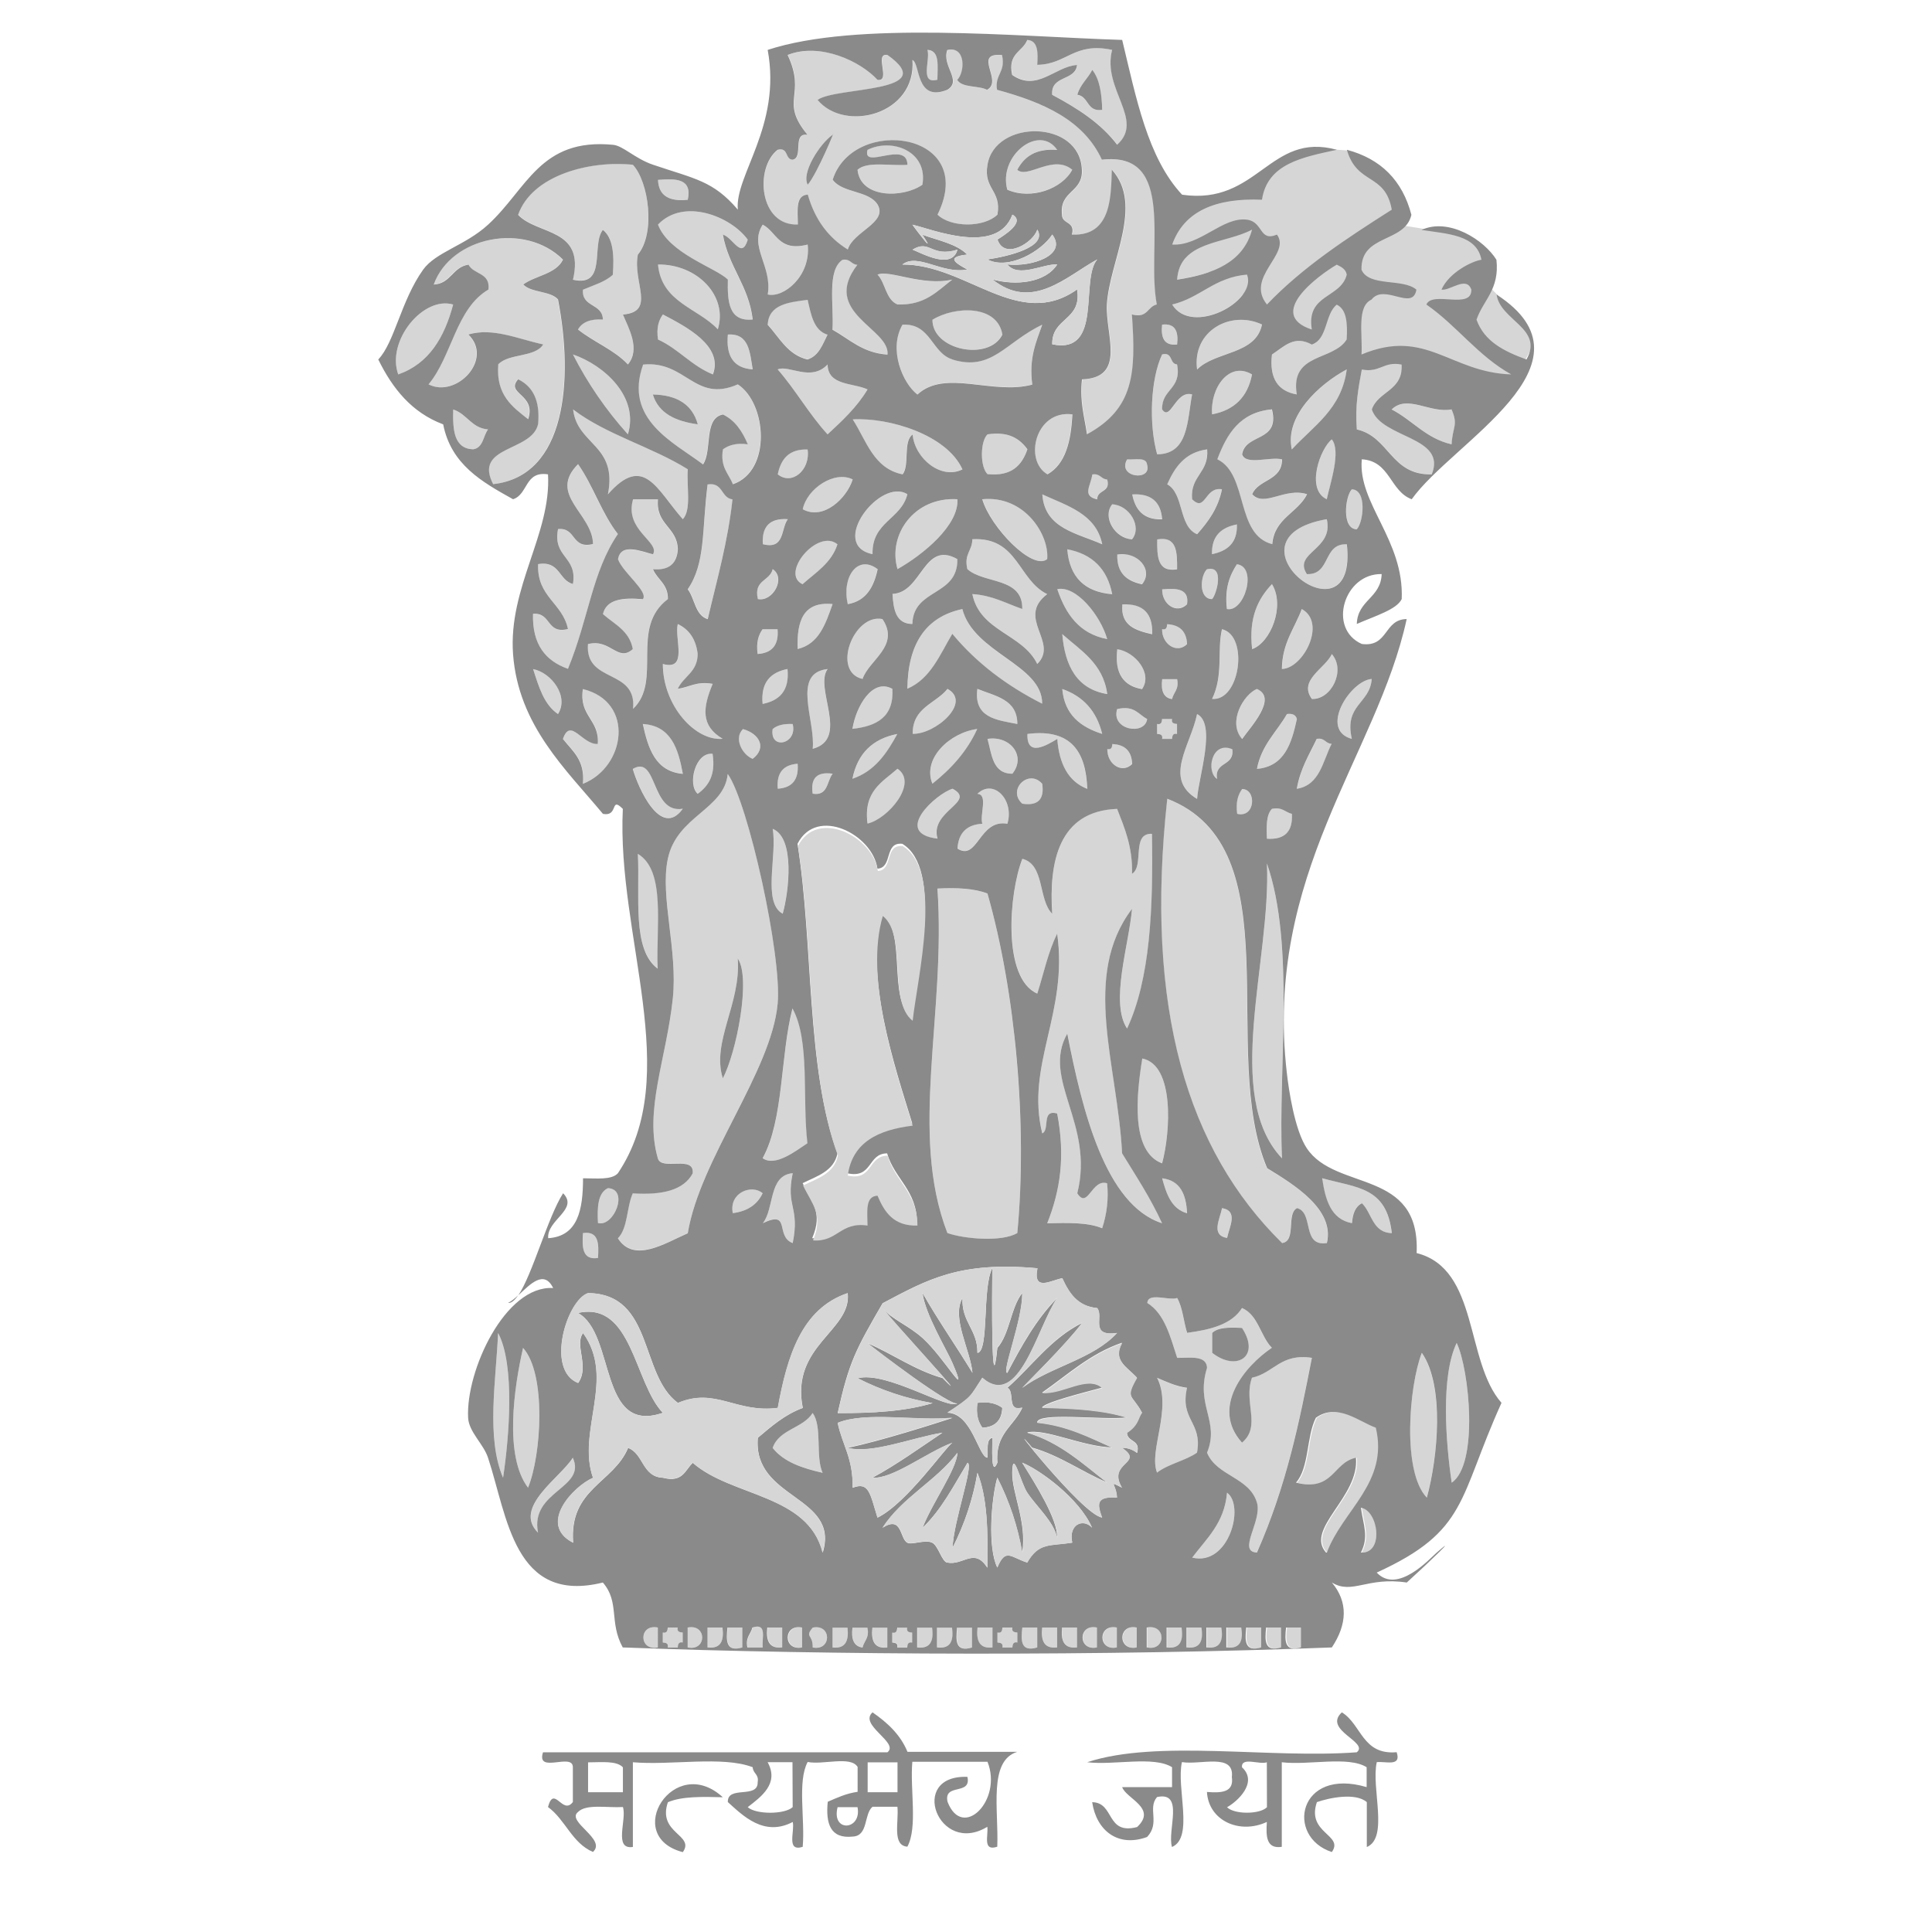 <?xml version="1.0" encoding="UTF-8"?> <svg xmlns="http://www.w3.org/2000/svg" width="80" height="80" viewBox="0 0 80 80" fill="none"> <path d="M48.617 8.602L48.359 10.198L55.88 15.04L62.474 16.122L63.452 14.371L63.195 13.444L61.701 11.898L61.392 10.198L60.258 9.683L57.992 9.323L58.146 8.447L55.828 6.232L55.107 6.181L53.253 6.541L51.862 7.932L48.617 8.602Z" fill="#D6D6D6"></path> <path d="M44.607 2.688C44.528 3.368 43.507 3.1 43.576 3.924C44.607 4.476 45.581 5.089 46.264 5.99C47.418 4.96 45.632 3.699 46.058 2.063C44.483 1.729 44.184 2.669 42.957 2.682C42.988 2.166 42.996 1.678 42.545 1.651C42.352 2.148 41.715 2.199 41.927 3.099C42.95 3.812 43.693 2.746 44.607 2.688ZM45.637 4.548C44.988 4.645 45.091 3.992 44.607 3.93C44.727 3.499 45.04 3.261 45.225 2.9C45.533 3.276 45.623 3.877 45.64 4.548H45.637Z" fill="#D6D6D6"></path> <path d="M33.029 9.302C33.029 8.754 32.914 8.085 33.441 8.066C33.729 9.087 34.284 9.842 35.095 10.34C35.326 9.591 36.769 9.22 36.337 8.475C35.97 7.878 34.88 8.003 34.476 7.445C35.321 4.772 40.518 5.447 38.818 8.892C39.374 9.432 40.742 9.432 41.299 8.892C41.477 7.887 40.706 7.83 40.886 6.825C41.199 4.934 44.722 4.945 44.813 7.029C44.865 7.977 43.877 7.885 43.989 8.889C43.989 9.301 44.552 9.152 44.401 9.713C46.083 9.797 46.01 8.029 46.054 7.027C47.389 8.505 45.951 10.832 45.848 12.608C45.775 13.856 46.672 15.644 44.818 15.709C44.715 16.636 44.921 17.254 45.024 17.982C46.968 16.927 47.054 15.452 46.881 13.023C47.54 13.2 47.52 12.698 47.911 12.611C47.465 10.302 48.756 6.254 45.637 6.616C44.878 4.967 43.189 4.24 41.295 3.722C41.193 3.07 41.669 2.992 41.502 2.28C40.253 2.177 41.568 3.353 40.883 3.722C40.521 3.533 39.853 3.651 39.647 3.31C39.964 2.995 40.015 1.892 39.235 2.074C38.997 2.745 39.867 3.345 39.235 3.722C37.909 4.246 38.121 2.614 37.793 2.486C37.962 4.752 34.987 5.498 33.864 4.139C34.641 3.58 39.016 3.868 36.758 2.279C36.182 2.186 36.921 3.406 36.346 3.309C35.638 2.531 33.965 1.744 32.625 2.279C33.423 3.976 32.267 4.158 33.449 5.587C32.799 5.484 33.294 6.534 32.831 6.617C32.504 6.598 32.669 6.09 32.213 6.205C31.234 6.947 31.44 9.364 33.029 9.302ZM34.476 5.581C34.651 5.23 33.832 7.212 33.446 7.649C33.172 7.163 33.944 5.951 34.476 5.581Z" fill="#D6D6D6"></path> <path d="M38.818 3.308C38.818 2.76 38.932 2.09 38.405 2.072C38.529 2.493 38.071 3.503 38.818 3.308Z" fill="#D6D6D6"></path> <path d="M45.64 4.548C45.622 3.876 45.537 3.276 45.228 2.894C45.041 3.259 44.728 3.497 44.61 3.924C45.094 3.992 44.991 4.645 45.64 4.548Z" fill="#8A8A8A"></path> <path d="M43.779 6.202C43.029 5.11 41.327 6.454 41.712 7.85C42.711 8.284 43.99 7.803 44.399 7.026C43.608 6.365 42.545 7.415 42.126 7.026C42.41 6.49 42.884 6.134 43.779 6.202Z" fill="#D6D6D6"></path> <path d="M35.51 7.029C35.636 8.234 37.412 8.203 38.197 7.647C38.437 6.248 36.922 5.69 35.924 6.205C35.679 7.064 37.558 5.785 37.572 6.823C36.871 6.877 35.901 6.662 35.51 7.029Z" fill="#D6D6D6"></path> <path d="M23.725 11.576C25.15 11.898 24.477 10.122 24.962 9.509C25.387 9.842 25.442 10.546 25.374 11.37C25.052 11.668 24.567 11.805 24.137 11.988C24.08 12.734 24.954 12.548 24.962 13.224C24.448 13.193 24.105 13.331 23.931 13.636C24.584 14.151 25.432 14.478 25.999 15.084C26.538 14.441 26.006 13.546 25.793 13.016C27.176 12.905 26.189 11.683 26.411 10.535C27.15 9.655 26.863 7.523 26.205 6.814C24.438 6.63 22.035 7.226 21.45 8.882C22.255 9.739 24.229 9.419 23.725 11.576Z" fill="#D6D6D6"></path> <path d="M28.48 8.269C28.671 7.39 27.985 7.386 27.244 7.445C27.267 8.103 27.709 8.351 28.48 8.269Z" fill="#D6D6D6"></path> <path d="M30.135 11.576C30.117 12.49 30.17 13.333 31.165 13.23C30.992 11.819 30.162 11.067 29.928 9.715C30.361 9.844 30.705 10.777 30.959 9.921C30.259 8.951 28.299 8.179 27.238 9.303C27.702 10.508 29.619 11.077 30.135 11.576Z" fill="#D6D6D6"></path> <path d="M31.788 12.196C32.44 12.356 33.587 11.434 33.442 10.13C32.234 10.439 32.168 9.614 31.582 9.305C30.993 10.204 31.991 11.023 31.788 12.196Z" fill="#D6D6D6"></path> <path d="M51.842 9.509C50.719 10.109 48.847 9.96 48.741 11.576C50.236 11.348 51.477 10.866 51.842 9.509Z" fill="#D6D6D6"></path> <path d="M19.384 10.956C19.59 11.368 20.298 11.282 20.208 11.986C18.863 12.774 18.704 14.755 17.73 15.917C18.889 16.503 20.444 14.872 19.379 13.85C20.403 13.558 21.412 14.032 22.48 14.262C22.137 14.815 21.054 14.628 20.619 15.087C20.516 16.36 21.204 16.844 21.855 17.36C22.21 16.314 20.892 16.318 21.443 15.707C22.046 15.999 22.364 16.577 22.267 17.567C22.003 18.724 19.581 18.444 20.406 20.048C23.435 19.72 23.737 15.721 23.094 12.399C22.768 12.035 21.986 12.128 21.651 11.781C22.166 11.403 23.012 11.35 23.3 10.751C21.724 9.179 18.664 9.79 17.924 11.781C18.655 11.744 18.721 11.052 19.384 10.956Z" fill="#D6D6D6"></path> <path d="M34.889 10.75C34.237 11.2 34.54 12.604 34.477 13.643C35.183 14.04 35.714 14.609 36.751 14.674C36.854 13.594 33.974 12.943 35.515 10.953C35.246 10.944 35.223 10.691 34.889 10.75Z" fill="#D6D6D6"></path> <path d="M29.722 13.643C30.156 12.268 28.882 10.932 27.241 10.956C27.393 12.53 28.89 12.751 29.722 13.643Z" fill="#D6D6D6"></path> <path d="M54.323 13.643C54.077 12.161 55.519 12.362 55.77 11.37C55.726 11.137 55.541 11.047 55.358 10.958C54.592 11.402 52.394 13.018 54.323 13.643Z" fill="#D6D6D6"></path> <path d="M37.164 12.61C38.304 12.648 38.812 12.054 39.438 11.58C38.181 11.866 36.833 11.161 36.337 11.374C36.674 11.722 36.678 12.406 37.164 12.61Z" fill="#D6D6D6"></path> <path d="M51.635 11.37C50.296 11.473 49.705 12.334 48.534 12.606C49.337 13.921 52.063 12.482 51.635 11.37Z" fill="#D6D6D6"></path> <path d="M18.764 12.61C17.527 12.245 15.99 14.114 16.49 15.504C17.765 15.057 18.402 13.971 18.764 12.61Z" fill="#D6D6D6"></path> <path d="M33.442 12.403C32.651 12.506 31.837 12.591 31.788 13.433C32.279 13.977 32.612 14.68 33.442 14.876C33.911 14.725 34.06 14.257 34.266 13.845C33.693 13.668 33.584 13.02 33.442 12.403Z" fill="#D6D6D6"></path> <path d="M53.703 16.331C53.415 14.596 55.221 14.955 55.771 14.056C55.803 13.403 55.778 12.809 55.358 12.614C54.856 13.007 54.986 14.033 54.328 14.268C53.598 13.869 53.195 14.335 52.675 14.68C52.55 15.691 52.937 16.2 53.703 16.331Z" fill="#D6D6D6"></path> <path d="M41.508 13.85C41.301 12.602 39.543 12.661 38.612 13.232C38.589 14.506 40.949 14.974 41.508 13.85Z" fill="#D6D6D6"></path> <path d="M29.514 15.504C29.962 14.312 28.381 13.512 27.447 13.023C27.273 13.263 27.175 13.578 27.241 14.053C28.091 14.446 28.629 15.149 29.514 15.504Z" fill="#D6D6D6"></path> <path d="M49.568 15.297C50.319 14.532 51.997 14.693 52.255 13.436C50.956 12.832 49.356 13.701 49.568 15.297Z" fill="#D6D6D6"></path> <path d="M37.37 13.436C36.784 14.454 37.37 15.856 37.988 16.331C39.134 15.261 41.101 16.364 42.744 15.919C42.598 14.809 42.907 14.153 43.156 13.438C41.632 14.159 41.073 15.39 39.435 14.881C38.568 14.616 38.552 13.382 37.37 13.436Z" fill="#D6D6D6"></path> <path d="M48.741 14.264C48.8 13.723 48.666 13.374 48.123 13.439C48.062 13.977 48.196 14.325 48.741 14.264Z" fill="#D6D6D6"></path> <path d="M30.135 13.851C30.053 14.759 30.388 15.249 31.165 15.293C31.049 14.59 31.021 13.792 30.135 13.851Z" fill="#D6D6D6"></path> <path d="M23.725 14.677C24.335 15.874 25.1 16.986 26 17.985C26.472 16.44 25.029 15.126 23.725 14.677Z" fill="#D6D6D6"></path> <path d="M48.741 15.091C48.416 15.072 48.579 14.563 48.123 14.679C47.641 15.704 47.565 17.558 47.917 18.814C49.216 18.803 49.153 17.435 49.364 16.333C48.679 16.147 48.468 17.482 48.128 16.951C48.101 16.102 48.947 16.123 48.741 15.091Z" fill="#D6D6D6"></path> <path d="M26.62 15.091C25.796 17.365 27.892 18.311 29.101 19.225C29.494 18.653 29.119 17.313 29.925 17.157C30.441 17.404 30.734 17.865 30.956 18.393C30.477 18.328 30.162 18.427 29.925 18.599C29.804 19.341 30.166 19.6 30.338 20.047C31.957 19.491 31.736 16.688 30.544 15.912C28.765 16.696 28.41 14.921 26.62 15.091ZM28.894 17.571C27.985 17.446 27.274 17.124 27.034 16.335C28.044 16.354 28.673 16.759 28.894 17.571Z" fill="#D6D6D6"></path> <path d="M34.269 15.091C33.58 15.825 32.654 15.091 32.202 15.297C32.943 16.142 33.508 17.161 34.269 17.985C34.878 17.421 35.485 16.858 35.924 16.124C35.308 15.844 34.282 15.974 34.269 15.091Z" fill="#D6D6D6"></path> <path d="M59.285 19.638C59.926 18.058 57.21 18.163 56.804 16.951C57.071 16.184 58.104 16.184 58.04 15.091C57.274 14.944 57.153 15.444 56.387 15.297C56.246 16.053 56.098 16.801 56.181 17.777C57.538 18.078 57.589 19.676 59.285 19.638Z" fill="#D6D6D6"></path> <path d="M51.842 15.504C50.915 14.945 50.105 16.041 50.188 17.157C51.115 16.982 51.666 16.431 51.842 15.504Z" fill="#D6D6D6"></path> <path d="M53.496 18.605C54.386 17.634 55.556 16.94 55.77 15.297C54.63 15.909 53.193 17.229 53.496 18.605Z" fill="#D6D6D6"></path> <path d="M28.894 17.571C28.673 16.759 28.044 16.354 27.033 16.335C27.273 17.124 27.985 17.446 28.894 17.571Z" fill="#8A8A8A"></path> <path d="M60.112 18.398C60.157 17.642 60.395 17.605 60.112 16.955C59.231 17.136 58.278 16.322 57.631 16.955C58.493 17.398 59.047 18.154 60.112 18.398Z" fill="#D6D6D6"></path> <path d="M19.591 18.605C20.015 18.547 20.003 18.052 20.209 17.78C19.509 17.722 19.336 17.138 18.767 16.956C18.744 17.798 18.793 18.576 19.591 18.605Z" fill="#D6D6D6"></path> <path d="M25.173 20.465C26.661 18.769 27.192 20.276 28.274 21.495C28.641 21.105 28.424 20.13 28.48 19.429C26.996 18.502 25.093 17.994 23.725 16.948C23.899 18.43 25.578 18.406 25.173 20.465Z" fill="#D6D6D6"></path> <path d="M50.395 19.018C51.692 19.65 51.131 22.141 52.67 22.533C52.764 21.456 53.727 21.247 54.112 20.465C53.185 20.171 52.343 21.023 51.838 20.465C52.103 19.835 53.075 19.912 53.075 19.023C52.58 18.897 51.574 19.282 51.421 18.817C51.565 17.928 52.999 18.328 52.657 16.956C51.339 17.068 50.801 17.976 50.395 19.018Z" fill="#D6D6D6"></path> <path d="M35.303 17.364C35.872 18.243 36.163 19.398 37.37 19.638C37.672 19.252 37.378 18.269 37.782 17.99C37.875 18.993 38.971 19.884 39.849 19.432C39.201 17.994 36.796 17.278 35.303 17.364Z" fill="#D6D6D6"></path> <path d="M43.362 19.638C44.111 19.217 44.341 18.275 44.392 17.157C42.87 16.965 42.383 19.073 43.362 19.638Z" fill="#D6D6D6"></path> <path d="M42.538 18.605C42.215 18.169 41.771 17.855 40.884 17.987C40.58 18.287 40.58 19.339 40.884 19.635C41.88 19.739 42.311 19.272 42.538 18.605Z" fill="#D6D6D6"></path> <path d="M54.943 20.672C55.077 20.039 55.55 18.673 55.149 18.192C54.683 18.543 54.044 20.255 54.943 20.672Z" fill="#D6D6D6"></path> <path d="M32.202 19.638C32.783 20.116 33.561 19.467 33.439 18.608C32.661 18.581 32.331 19.009 32.202 19.638Z" fill="#D6D6D6"></path> <path d="M49.981 18.605C49.071 18.727 48.642 19.336 48.328 20.052C49.039 20.443 48.789 21.795 49.564 22.119C50.019 21.603 50.436 21.061 50.594 20.258C49.873 20.137 49.914 21.236 49.358 20.67C49.276 19.69 50.067 19.585 49.981 18.605Z" fill="#D6D6D6"></path> <path d="M46.673 19.018C46.233 19.778 47.726 19.951 47.498 19.224C47.463 18.919 47.001 19.035 46.673 19.018Z" fill="#D6D6D6"></path> <path d="M23.519 27.7C24.382 25.601 24.511 23.7 25.586 22.119C24.916 21.273 24.556 20.115 23.938 19.225C22.669 20.491 24.542 21.272 24.556 22.533C23.649 22.75 23.877 21.833 23.108 21.915C22.881 23.107 23.919 23.032 23.726 24.188C23.127 24.03 23.191 23.209 22.284 23.364C22.231 24.726 23.3 24.967 23.52 26.052C22.613 26.269 22.84 25.352 22.073 25.434C22.036 26.704 22.603 27.375 23.519 27.7Z" fill="#D6D6D6"></path> <path d="M33.236 21.085C34.084 21.562 35.062 20.638 35.303 19.849C34.555 19.47 33.409 20.225 33.236 21.085Z" fill="#D6D6D6"></path> <path d="M45.227 19.638C45.164 20.12 44.785 20.529 45.433 20.668C45.433 20.256 45.997 20.405 45.845 19.844C45.582 19.834 45.561 19.58 45.227 19.638Z" fill="#D6D6D6"></path> <path d="M29.307 20.052C29.06 21.945 29.23 23.297 28.483 24.393C28.783 24.783 28.792 25.468 29.307 25.629C29.683 24.007 30.132 22.459 30.338 20.668C29.853 20.608 29.956 19.954 29.307 20.052Z" fill="#D6D6D6"></path> <path d="M36.13 22.946C36.095 21.601 37.316 21.513 37.572 20.465C36.459 19.755 34.285 22.571 36.13 22.946Z" fill="#D6D6D6"></path> <path d="M56.184 21.913C56.462 21.61 56.606 20.274 55.978 20.258C55.7 20.561 55.554 21.896 56.184 21.913Z" fill="#D6D6D6"></path> <path d="M45.64 22.533C45.382 21.275 44.193 20.947 43.159 20.465C43.259 21.885 44.591 22.065 45.64 22.533Z" fill="#D6D6D6"></path> <path d="M46.88 20.465C47.009 21.095 47.34 21.522 48.117 21.495C48.068 20.794 47.679 20.425 46.88 20.465Z" fill="#D6D6D6"></path> <path d="M26.206 29.36C27.442 28.192 26.059 26.012 27.648 24.811C27.658 24.182 27.212 24.008 27.03 23.575C27.704 23.629 28.026 23.33 28.061 22.751C28.032 21.816 27.141 21.741 27.236 20.685H26.206C25.835 21.958 27.333 22.442 27.03 22.958C26.579 22.849 25.691 22.457 25.583 23.164C25.789 23.724 26.855 24.498 26.613 24.818C25.782 24.744 25.1 24.818 24.959 25.436C25.437 25.853 26.064 26.123 26.195 26.883C25.577 27.445 25.268 26.431 24.334 26.677C24.214 28.315 26.38 27.664 26.206 29.36Z" fill="#D6D6D6"></path> <path d="M39.645 20.672C37.853 20.569 36.75 22.145 37.164 23.566C38.239 22.957 39.71 21.744 39.645 20.672Z" fill="#D6D6D6"></path> <path d="M40.683 20.672C41.013 21.821 42.764 23.647 43.371 23.153C43.457 22.162 42.435 20.5 40.683 20.672Z" fill="#D6D6D6"></path> <path d="M46.88 22.326C47.292 21.805 46.766 20.909 46.056 20.878C45.637 21.398 46.167 22.295 46.88 22.326Z" fill="#D6D6D6"></path> <path d="M31.582 22.533C32.502 22.764 32.325 21.898 32.612 21.503C31.88 21.452 31.537 21.796 31.582 22.533Z" fill="#D6D6D6"></path> <path d="M54.116 23.773C53.529 22.873 55.244 22.772 54.94 21.498C50.349 22.299 56.243 26.898 55.764 22.529C54.766 22.494 55.12 23.811 54.116 23.773Z" fill="#D6D6D6"></path> <path d="M50.189 22.946C50.817 22.817 51.245 22.486 51.219 21.71C50.593 21.839 50.162 22.165 50.189 22.946Z" fill="#D6D6D6"></path> <path d="M33.236 24.186C33.785 23.702 34.428 23.31 34.678 22.533C33.867 21.856 32.282 23.747 33.236 24.186Z" fill="#D6D6D6"></path> <path d="M43.362 24.599C42.154 24.016 42.152 22.23 40.261 22.326C40.261 22.813 39.905 22.934 40.055 23.562C40.739 24.186 42.354 23.882 42.329 25.215C41.664 24.984 41.103 24.65 40.262 24.597C40.571 26.142 42.342 26.238 42.949 27.492C43.866 26.597 42.058 25.594 43.362 24.599Z" fill="#D6D6D6"></path> <path d="M47.914 22.326C47.914 23.019 47.914 23.704 48.738 23.562C48.745 22.869 48.741 22.188 47.914 22.326Z" fill="#D6D6D6"></path> <path d="M44.192 22.739C44.287 23.886 44.907 24.506 46.053 24.599C45.851 23.562 45.231 22.942 44.192 22.739Z" fill="#D6D6D6"></path> <path d="M39.645 23.153C38.241 22.366 38.195 24.55 36.957 24.595C36.994 25.248 37.102 25.831 37.781 25.831C37.816 24.356 39.681 24.705 39.645 23.153Z" fill="#D6D6D6"></path> <path d="M46.26 22.946C46.236 23.727 46.665 24.057 47.291 24.182C47.772 23.605 47.123 22.826 46.26 22.946Z" fill="#D6D6D6"></path> <path d="M35.096 25.013C35.859 24.879 36.18 24.305 36.333 23.566C35.505 22.938 34.844 23.907 35.096 25.013Z" fill="#D6D6D6"></path> <path d="M51.222 23.359C50.924 23.819 50.707 24.356 50.81 25.219C51.537 25.361 52.081 23.468 51.222 23.359Z" fill="#D6D6D6"></path> <path d="M31.375 24.806C31.993 24.929 32.547 23.934 31.993 23.57C31.88 24.071 31.196 24.003 31.375 24.806Z" fill="#D6D6D6"></path> <path d="M49.982 23.566C49.697 23.831 49.621 24.802 50.188 24.802C50.358 24.656 50.743 23.375 49.982 23.566Z" fill="#D6D6D6"></path> <path d="M43.779 24.393C44.126 25.423 44.686 26.247 45.847 26.46C45.557 25.461 44.555 24.233 43.779 24.393Z" fill="#D6D6D6"></path> <path d="M52.669 24.186C52.099 24.788 51.699 25.558 51.845 26.874C52.612 26.604 53.22 25.088 52.669 24.186Z" fill="#D6D6D6"></path> <path d="M48.121 24.393C48.105 25.011 48.729 25.442 49.151 25.011C49.249 24.367 48.713 24.352 48.121 24.393Z" fill="#D6D6D6"></path> <path d="M33.029 26.874C33.919 26.662 34.186 25.825 34.476 25.013C33.253 24.893 32.987 25.729 33.029 26.874Z" fill="#D6D6D6"></path> <path d="M46.467 25.013C46.396 25.911 47.036 26.098 47.704 26.25C47.739 25.392 47.327 24.98 46.467 25.013Z" fill="#D6D6D6"></path> <path d="M39.438 26.253C40.437 27.459 41.695 28.405 43.159 29.147C43.172 27.526 40.312 27.05 39.851 25.219C38.314 25.548 37.593 26.681 37.577 28.527C38.542 28.114 38.917 27.111 39.438 26.253Z" fill="#D6D6D6"></path> <path d="M53.91 25.219C53.61 26.023 53.098 26.614 53.086 27.7C53.957 27.685 54.947 25.791 53.91 25.219Z" fill="#D6D6D6"></path> <path d="M35.717 28.114C35.973 27.336 37.282 26.743 36.541 25.633C35.349 25.392 34.418 27.814 35.717 28.114Z" fill="#D6D6D6"></path> <path d="M29.927 30.596C29.009 30.058 29.103 29.298 29.515 28.321C28.844 28.201 28.553 28.462 28.068 28.527C28.307 28.012 28.892 27.835 28.892 27.08C28.816 26.467 28.534 26.061 28.068 25.843C27.923 26.456 28.501 27.791 27.45 27.498C27.447 29.218 28.792 30.699 29.927 30.596Z" fill="#D6D6D6"></path> <path d="M49.154 26.667C49.129 26.14 48.855 25.865 48.33 25.843C48.318 25.969 48.299 26.088 48.124 26.049C48.101 26.666 48.729 27.093 49.154 26.667Z" fill="#D6D6D6"></path> <path d="M32.202 26.047H31.584C31.41 26.287 31.311 26.601 31.378 27.077C31.956 27.042 32.256 26.72 32.202 26.047Z" fill="#D6D6D6"></path> <path d="M50.602 26.047C50.396 26.924 50.669 27.957 50.19 28.94C51.349 29.05 51.721 26.316 50.602 26.047Z" fill="#D6D6D6"></path> <path d="M43.986 26.253C44.099 27.593 44.596 28.537 45.847 28.734C45.673 27.46 44.751 26.936 43.986 26.253Z" fill="#D6D6D6"></path> <path d="M47.294 28.527C47.737 27.882 47.001 26.987 46.263 26.874C46.144 27.889 46.528 28.397 47.294 28.527Z" fill="#D6D6D6"></path> <path d="M55.15 27.08C54.886 27.67 53.746 28.162 54.326 28.94C55.128 28.978 55.742 27.752 55.15 27.08Z" fill="#D6D6D6"></path> <path d="M22.072 27.7C22.308 28.428 22.526 29.175 23.102 29.56C23.573 28.837 22.832 27.852 22.072 27.7Z" fill="#D6D6D6"></path> <path d="M32.615 27.7C31.926 27.838 31.492 28.232 31.585 29.147C32.27 29.009 32.704 28.616 32.615 27.7Z" fill="#D6D6D6"></path> <path d="M33.649 31.008C35.194 30.596 33.698 28.493 34.267 27.7C32.758 27.865 33.773 29.83 33.649 31.008Z" fill="#D6D6D6"></path> <path d="M48.741 28.114H48.123C48.065 28.585 48.172 28.891 48.535 28.938C48.599 28.661 48.829 28.546 48.741 28.114Z" fill="#D6D6D6"></path> <path d="M55.977 30.596C55.655 29.171 56.734 29.147 56.801 28.115C55.913 28.176 54.609 30.229 55.977 30.596Z" fill="#D6D6D6"></path> <path d="M35.303 30.184C36.301 30.081 37.022 29.698 36.957 28.53C36.114 28.055 35.436 29.28 35.303 30.184Z" fill="#D6D6D6"></path> <path d="M24.139 28.527C23.971 29.66 24.83 29.763 24.758 30.801C24.11 30.842 23.615 29.675 23.315 30.595C23.708 31.097 24.242 31.462 24.139 32.455C25.905 31.758 26.298 29.061 24.139 28.527Z" fill="#D6D6D6"></path> <path d="M39.231 28.527C38.742 29.145 37.788 29.287 37.788 30.388C38.709 30.424 40.264 29.094 39.231 28.527Z" fill="#D6D6D6"></path> <path d="M42.126 29.978C42.126 28.948 41.205 28.83 40.471 28.53C40.314 29.718 41.254 29.812 42.126 29.978Z" fill="#D6D6D6"></path> <path d="M45.64 30.39C45.41 29.447 44.853 28.833 43.986 28.529C44.083 29.603 44.752 30.104 45.64 30.39Z" fill="#D6D6D6"></path> <path d="M51.429 30.596C51.761 30.114 52.913 28.91 52.047 28.528C51.501 28.749 50.815 29.899 51.429 30.596Z" fill="#D6D6D6"></path> <path d="M47.501 29.772C47.133 29.588 46.975 29.195 46.264 29.36C45.99 30.231 47.412 30.47 47.501 29.772Z" fill="#D6D6D6"></path> <path d="M49.568 33.075C49.624 32.178 50.382 29.97 49.568 29.56C49.291 30.89 48.161 32.244 49.568 33.075Z" fill="#D6D6D6"></path> <path d="M53.703 29.771C53.657 29.611 53.53 29.532 53.291 29.566C52.867 30.314 52.234 30.852 52.054 31.84C53.186 31.729 53.481 30.786 53.703 29.771Z" fill="#D6D6D6"></path> <path d="M48.534 30.596C48.546 30.469 48.565 30.351 48.74 30.39V29.978C48.613 29.965 48.495 29.947 48.534 29.772H48.122C48.111 29.897 48.091 30.017 47.916 29.978V30.39C48.042 30.401 48.161 30.421 48.122 30.596H48.534Z" fill="#D6D6D6"></path> <path d="M28.274 32.038C28.081 30.99 27.785 30.047 26.62 29.971C26.841 30.993 27.138 31.935 28.274 32.038Z" fill="#D6D6D6"></path> <path d="M32.823 29.977C32.462 29.962 32.18 30.023 31.998 30.184C31.857 31.077 33.035 30.818 32.823 29.977Z" fill="#D6D6D6"></path> <path d="M30.755 30.184C30.362 30.573 30.73 31.258 31.167 31.42C31.761 30.972 31.451 30.379 30.755 30.184Z" fill="#D6D6D6"></path> <path d="M38.611 32.455C39.378 31.843 40.041 31.128 40.471 30.18C39.336 30.333 38.179 31.405 38.611 32.455Z" fill="#D6D6D6"></path> <path d="M37.164 30.39C36.125 30.592 35.505 31.212 35.303 32.25C36.23 31.935 36.727 31.191 37.164 30.39Z" fill="#D6D6D6"></path> <path d="M42.538 30.39C42.505 31.392 43.382 30.831 43.774 30.596C43.857 31.616 44.226 32.347 45.011 32.662C44.968 31.127 44.35 30.161 42.538 30.39Z" fill="#D6D6D6"></path> <path d="M40.889 30.596C41.073 31.238 41.102 32.038 41.92 32.038C42.5 31.31 41.83 30.447 40.889 30.596Z" fill="#D6D6D6"></path> <path d="M54.53 30.596C54.221 31.246 53.841 31.832 53.706 32.662C54.656 32.51 54.774 31.529 55.153 30.802C54.886 30.789 54.864 30.536 54.53 30.596Z" fill="#D6D6D6"></path> <path d="M45.847 31.008C45.832 31.626 46.455 32.056 46.877 31.626C46.852 31.1 46.577 30.825 46.053 30.802C46.041 30.927 46.022 31.046 45.847 31.008Z" fill="#D6D6D6"></path> <path d="M51.015 31.008C50.161 30.652 49.907 31.945 50.397 32.244C50.283 31.516 51.127 31.74 51.015 31.008Z" fill="#D6D6D6"></path> <path d="M28.894 32.868C29.33 32.546 29.643 32.102 29.512 31.215C28.797 31.129 28.462 32.49 28.894 32.868Z" fill="#D6D6D6"></path> <path d="M28.274 33.488C26.935 33.717 27.237 31.222 26.206 31.835C26.431 32.627 27.369 34.735 28.274 33.488Z" fill="#D6D6D6"></path> <path d="M33.029 31.626C32.447 31.665 32.148 31.985 32.204 32.656C32.783 32.623 33.082 32.302 33.029 31.626Z" fill="#D6D6D6"></path> <path d="M37.164 31.832C36.54 32.379 35.743 32.759 35.928 34.105C36.768 33.922 38.048 32.427 37.164 31.832Z" fill="#D6D6D6"></path> <path d="M28.48 51.06C28.98 47.992 31.945 44.364 32.202 41.55C32.384 39.562 30.977 33.211 30.135 32.041C29.99 33.517 28.028 33.771 27.654 35.556C27.325 37.122 28.074 39.34 27.86 41.343C27.593 43.842 26.663 45.974 27.242 47.959C27.397 48.493 28.77 47.808 28.684 48.577C28.304 49.298 27.392 49.49 26.203 49.401C25.942 49.968 25.997 50.852 25.585 51.262C26.252 52.32 27.557 51.461 28.48 51.06ZM30.548 39.69C31.109 40.495 30.49 43.605 29.93 44.651C29.454 43.14 30.69 41.557 30.548 39.69Z" fill="#D6D6D6"></path> <path d="M34.476 32.038C33.829 31.942 33.554 32.217 33.652 32.862C34.296 32.965 34.232 32.347 34.476 32.038Z" fill="#D6D6D6"></path> <path d="M42.332 33.281C42.98 33.377 43.255 33.103 43.156 32.457C42.589 31.811 41.689 32.712 42.332 33.281Z" fill="#D6D6D6"></path> <path d="M38.817 34.729C38.482 33.578 40.466 33.207 39.436 32.661C38.773 32.862 36.934 34.504 38.817 34.729Z" fill="#D6D6D6"></path> <path d="M40.471 32.868C40.929 32.894 40.559 33.745 40.677 34.105C40.028 34.144 39.685 34.487 39.647 35.135C40.491 35.667 40.539 33.898 41.714 34.105C42.01 33.111 41.126 32.227 40.471 32.868Z" fill="#D6D6D6"></path> <path d="M51.222 33.695C51.982 33.894 52.046 32.68 51.428 32.665C51.255 32.901 51.156 33.215 51.222 33.695Z" fill="#D6D6D6"></path> <path d="M48.328 33.075C47.38 41.748 49.16 47.621 53.083 51.473C53.688 51.389 53.248 50.26 53.701 50.026C54.415 50.208 53.885 51.634 54.937 51.473C55.275 50.063 53.542 49.038 52.456 48.372C50.422 43.547 53.584 35.108 48.328 33.075Z" fill="#D6D6D6"></path> <path d="M48.121 50.646C47.647 49.604 47.043 48.688 46.467 47.752C46.277 44.06 44.771 40.414 46.879 37.623C46.744 39.141 45.958 41.505 46.673 42.584C47.64 40.518 47.759 37.606 47.704 34.522C46.833 34.478 47.388 35.861 46.879 36.176C46.902 35.05 46.564 34.286 46.261 33.488C43.831 33.579 43.432 35.702 43.573 37.83C42.982 37.249 43.264 35.793 42.337 35.556C41.784 36.963 41.498 40.501 42.955 41.137C43.223 40.302 43.411 39.386 43.779 38.657C44.241 41.944 42.459 44.089 43.161 46.925C43.491 46.772 43.114 45.913 43.779 46.101C44.118 47.883 43.909 49.275 43.367 50.648C44.214 50.628 45.061 50.608 45.641 50.854C45.84 50.255 45.91 49.621 45.847 48.993C45.206 48.787 45.043 50.093 44.611 49.405C45.332 46.53 43.111 44.685 44.199 42.791C44.811 45.97 45.765 49.892 48.121 50.646Z" fill="#D6D6D6"></path> <path d="M52.669 33.488C52.432 33.733 52.436 34.219 52.464 34.725C53.2 34.772 53.544 34.429 53.494 33.694C53.217 33.631 53.101 33.401 52.669 33.488Z" fill="#D6D6D6"></path> <path d="M32.408 37.829C32.666 36.902 32.923 34.692 31.996 34.316C32.19 35.429 31.557 37.371 32.408 37.829Z" fill="#D6D6D6"></path> <path d="M27.241 40.103C27.165 38.319 27.581 36.042 26.416 35.349C26.499 37.124 26.163 39.32 27.241 40.103Z" fill="#D6D6D6"></path> <path d="M53.083 47.959C52.915 44.243 53.629 39.15 52.465 35.762C52.635 39.792 50.627 45.364 53.083 47.959Z" fill="#D6D6D6"></path> <path d="M39.231 51.06C39.903 51.299 41.481 51.448 42.126 51.06C42.547 46.57 42.046 41.067 40.889 37.002C40.345 36.789 39.62 36.755 38.822 36.796C39.177 42.031 37.628 46.908 39.231 51.06Z" fill="#D6D6D6"></path> <path d="M30.548 39.69C30.69 41.557 29.453 43.14 29.93 44.651C30.49 43.602 31.109 40.495 30.548 39.69Z" fill="#8A8A8A"></path> <path d="M32.822 41.757C32.307 43.725 32.461 46.358 31.586 47.959C32.106 48.329 32.963 47.65 33.446 47.341C33.221 45.493 33.556 43.09 32.822 41.757Z" fill="#D6D6D6"></path> <path d="M47.294 43.824C47.06 45.285 46.794 47.68 48.118 48.166C48.47 46.872 48.636 44.1 47.294 43.824Z" fill="#D6D6D6"></path> <path d="M32.822 51.473C33.125 49.962 32.53 49.987 32.822 48.579C31.814 48.673 32.074 50.036 31.586 50.646C32.77 50.081 32.077 51.188 32.822 51.473Z" fill="#D6D6D6"></path> <path d="M48.121 48.785C48.297 49.436 48.504 50.055 49.151 50.233C49.115 49.447 48.861 48.873 48.121 48.785Z" fill="#D6D6D6"></path> <path d="M55.977 50.646C56.005 50.261 56.113 49.955 56.389 49.822C56.81 50.226 56.821 51.042 57.625 51.058C57.409 49.131 56.171 49.187 54.73 48.783C54.874 49.681 55.107 50.486 55.977 50.646Z" fill="#D6D6D6"></path> <path d="M25.173 49.199C24.753 49.398 24.726 49.993 24.761 50.642C25.418 50.826 26.061 49.242 25.173 49.199Z" fill="#D6D6D6"></path> <path d="M30.342 50.233C30.955 50.157 31.361 49.874 31.578 49.408C31.137 49.022 30.175 49.374 30.342 50.233Z" fill="#D6D6D6"></path> <path d="M50.602 50.026C50.512 50.486 50.127 51.147 50.808 51.262C50.898 50.806 51.284 50.145 50.602 50.026Z" fill="#D6D6D6"></path> <path d="M24.76 52.093C24.8 51.502 24.785 50.965 24.142 51.063C24.096 51.651 24.114 52.188 24.76 52.093Z" fill="#D6D6D6"></path> <path d="M48.741 53.746C48.377 53.866 47.526 53.497 47.505 53.952C48.226 54.402 48.458 55.343 48.741 56.226C49.289 56.226 49.959 56.112 49.977 56.638C49.49 58.202 50.514 58.832 49.977 60.152C50.38 61.127 51.729 61.157 52.045 62.219C52.271 62.978 51.212 64.255 52.045 64.286C53.281 61.483 53.803 58.86 54.319 56.224C53.023 56.03 52.747 56.858 51.838 57.048C51.472 58.056 52.238 59.055 51.426 59.736C50.118 58.284 51.543 56.563 52.662 55.808C52.183 55.322 52.096 54.445 51.426 54.16C51.002 54.839 50.121 55.06 49.151 55.19C49.005 54.724 48.97 54.138 48.741 53.746ZM50.188 55.189C50.433 54.951 50.919 54.955 51.425 54.983C52.204 56.169 51.195 56.803 50.188 56.013V55.189Z" fill="#D6D6D6"></path> <path d="M23.932 54.367C25.499 55.228 24.777 59.426 27.447 58.502C26.26 57.263 26.179 53.865 23.932 54.367Z" fill="#8A8A8A"></path> <path d="M51.429 54.987C50.919 54.96 50.433 54.956 50.193 55.193V56.017C51.199 56.807 52.208 56.173 51.429 54.987Z" fill="#8A8A8A"></path> <path d="M20.831 61.191C21.079 59.543 21.334 56.53 20.625 55.196C20.537 57.193 20.126 59.534 20.831 61.191Z" fill="#D6D6D6"></path> <path d="M60.318 55.608C59.654 56.987 59.864 59.714 60.112 61.395C61.233 60.627 60.846 56.716 60.318 55.608Z" fill="#D6D6D6"></path> <path d="M21.659 55.814C21.282 57.462 20.87 60.298 21.865 61.602C22.424 60.236 22.624 56.886 21.659 55.814Z" fill="#D6D6D6"></path> <path d="M58.872 56.021C58.34 57.406 58.047 60.948 59.078 62.016C59.537 60.35 59.817 57.38 58.872 56.021Z" fill="#D6D6D6"></path> <path d="M47.914 60.985C48.38 60.623 49.077 60.494 49.569 60.161C49.804 58.891 48.847 58.813 49.156 57.474C48.673 57.406 48.302 57.225 47.92 57.062C48.556 58.328 47.551 60.072 47.914 60.985Z" fill="#D6D6D6"></path> <path d="M40.471 58.087C40.405 58.568 40.505 58.882 40.677 59.118C41.204 59.092 41.479 58.818 41.501 58.294C41.266 58.121 40.951 58.022 40.471 58.087Z" fill="#8A8A8A"></path> <path d="M31.995 59.949C32.446 60.53 33.219 60.792 34.063 60.979C33.754 60.321 34.063 59.051 33.651 58.498C33.253 59.139 32.254 59.173 31.995 59.949Z" fill="#D6D6D6"></path> <path d="M54.53 58.708C54.13 59.48 54.254 60.775 53.706 61.395C55.259 61.778 55.223 60.571 56.187 60.365C56.334 61.99 54.063 63.299 54.95 64.292C55.596 62.529 57.518 61.403 57.018 59.125C56.334 58.886 55.422 58.072 54.53 58.708Z" fill="#D6D6D6"></path> <path d="M23.725 60.367C23.21 61.191 21.225 62.422 22.283 63.468C21.933 61.731 24.302 61.631 23.725 60.367Z" fill="#D6D6D6"></path> <path d="M50.809 61.809C50.698 63.077 49.951 63.708 49.367 64.497C50.883 64.871 51.559 62.344 50.809 61.809Z" fill="#D6D6D6"></path> <path d="M56.391 62.428C56.494 63.167 56.727 63.622 56.391 64.287C57.31 64.297 57.074 62.548 56.391 62.428Z" fill="#D6D6D6"></path> <path d="M27.241 68.217V67.393C26.444 67.227 26.444 68.38 27.241 68.217Z" fill="#D6D6D6"></path> <path d="M28.067 67.39H27.655C27.643 67.517 27.624 67.635 27.449 67.596V68.008C27.576 68.02 27.694 68.039 27.655 68.214H28.067C28.079 68.088 28.098 67.97 28.273 68.008V67.596C28.148 67.586 28.029 67.566 28.067 67.39Z" fill="#D6D6D6"></path> <path d="M28.48 67.39V68.214C29.276 68.38 29.276 67.227 28.48 67.39Z" fill="#D6D6D6"></path> <path d="M29.307 67.39V68.214C29.852 68.277 29.986 67.928 29.925 67.39H29.307Z" fill="#D6D6D6"></path> <path d="M30.755 68.217V67.393H30.137C30.077 67.931 30.064 68.425 30.755 68.217Z" fill="#D6D6D6"></path> <path d="M31.168 67.39C31.103 67.67 30.874 67.785 30.962 68.214H31.58C31.535 67.85 31.79 67.182 31.168 67.39Z" fill="#D6D6D6"></path> <path d="M32.408 68.217V67.393H31.79C31.73 67.931 31.864 68.28 32.408 68.217Z" fill="#D6D6D6"></path> <path d="M33.236 68.217V67.393C32.441 67.227 32.441 68.38 33.236 68.217Z" fill="#D6D6D6"></path> <path d="M33.649 67.39C33.304 67.802 33.667 67.653 33.649 68.214C34.445 68.38 34.445 67.227 33.649 67.39Z" fill="#D6D6D6"></path> <path d="M34.476 67.39V68.214C35.021 68.277 35.154 67.928 35.094 67.39H34.476Z" fill="#D6D6D6"></path> <path d="M35.303 67.39C35.245 67.862 35.353 68.168 35.715 68.214C35.78 67.935 36.01 67.82 35.922 67.39H35.303Z" fill="#D6D6D6"></path> <path d="M36.75 68.217V67.393H36.132C36.072 67.931 36.206 68.28 36.75 68.217Z" fill="#D6D6D6"></path> <path d="M37.577 67.39H37.165C37.153 67.517 37.134 67.635 36.959 67.596V68.008C37.085 68.02 37.203 68.039 37.165 68.214H37.577C37.589 68.088 37.608 67.97 37.783 68.008V67.596C37.657 67.586 37.539 67.566 37.577 67.39Z" fill="#D6D6D6"></path> <path d="M37.99 67.39V68.214C38.535 68.277 38.669 67.928 38.608 67.39H37.99Z" fill="#D6D6D6"></path> <path d="M38.818 67.39V68.214C39.363 68.277 39.495 67.928 39.436 67.39H38.818Z" fill="#D6D6D6"></path> <path d="M40.265 68.217V67.393H39.647C39.587 67.931 39.575 68.425 40.265 68.217Z" fill="#D6D6D6"></path> <path d="M41.096 68.217V67.393H40.477C40.413 67.931 40.547 68.28 41.096 68.217Z" fill="#D6D6D6"></path> <path d="M41.92 67.39H41.508C41.495 67.517 41.477 67.635 41.301 67.596V68.008C41.427 68.02 41.546 68.039 41.508 68.214H41.92C41.931 68.088 41.951 67.97 42.126 68.008V67.596C41.999 67.586 41.88 67.566 41.92 67.39Z" fill="#D6D6D6"></path> <path d="M42.95 68.217V67.393H42.332C42.274 67.931 42.262 68.425 42.95 68.217Z" fill="#D6D6D6"></path> <path d="M43.779 68.217V67.393H43.161C43.1 67.931 43.234 68.28 43.779 68.217Z" fill="#D6D6D6"></path> <path d="M44.606 68.217V67.393H43.988C43.928 67.931 44.062 68.28 44.606 68.217Z" fill="#D6D6D6"></path> <path d="M45.433 68.217V67.393C44.638 67.227 44.638 68.38 45.433 68.217Z" fill="#D6D6D6"></path> <path d="M46.26 68.217V67.393C45.464 67.227 45.464 68.38 46.26 68.217Z" fill="#D6D6D6"></path> <path d="M47.087 68.217V67.393C46.291 67.227 46.291 68.38 47.087 68.217Z" fill="#D6D6D6"></path> <path d="M47.501 67.39V68.214C48.297 68.38 48.297 67.227 47.501 67.39Z" fill="#D6D6D6"></path> <path d="M48.328 67.39V68.214C48.872 68.277 49.006 67.928 48.946 67.39H48.328Z" fill="#D6D6D6"></path> <path d="M49.154 67.39V68.214C49.699 68.277 49.833 67.928 49.773 67.39H49.154Z" fill="#D6D6D6"></path> <path d="M49.981 67.39V68.214C50.526 68.277 50.66 67.928 50.6 67.39H49.981Z" fill="#D6D6D6"></path> <path d="M50.809 67.39V68.214C51.353 68.277 51.487 67.928 51.427 67.39H50.809Z" fill="#D6D6D6"></path> <path d="M52.255 68.217V67.393H51.637C51.577 67.931 51.565 68.425 52.255 68.217Z" fill="#D6D6D6"></path> <path d="M53.083 68.217V67.393H52.465C52.405 67.931 52.392 68.425 53.083 68.217Z" fill="#D6D6D6"></path> <path d="M53.91 68.217V67.393H53.292C53.232 67.931 53.219 68.425 53.91 68.217Z" fill="#D6D6D6"></path> <path d="M36.13 70.905C35.544 71.427 37.249 72.159 36.748 72.558H22.485C22.193 73.47 23.721 72.558 23.721 73.176V74.618C23.29 75.182 22.945 73.887 22.691 74.825C23.412 75.347 23.681 76.314 24.552 76.685C25.139 76.163 23.433 75.43 23.933 75.031C24.277 74.684 25.147 74.866 25.794 74.825C25.964 75.34 25.392 76.604 26.206 76.478V72.971C27.793 73.108 29.925 72.698 31.168 73.177C31.179 73.442 31.433 73.464 31.374 73.795C31.392 74.503 30.115 73.915 30.138 74.62C30.763 75.183 31.638 76.069 32.826 75.444C32.917 75.834 32.544 76.689 33.238 76.474C33.341 75.341 33.01 73.766 33.444 72.959C34.073 73.089 35.225 72.695 35.512 73.165V74.195C35.028 74.264 34.657 74.444 34.275 74.607C34.184 75.525 34.391 76.145 35.306 76.049C35.966 76.022 35.761 75.122 36.13 74.813H37.16C37.224 75.438 36.93 76.42 37.572 76.467C38.007 75.661 37.675 74.089 37.778 72.952H40.89C41.528 74.545 39.851 76.222 39.235 74.606C39.065 73.816 40.232 74.362 40.059 73.576C37.579 73.483 38.861 76.873 40.883 75.644C40.93 76.01 40.677 76.674 41.295 76.468C41.357 74.944 40.915 72.918 42.12 72.54H37.577C37.284 71.824 36.74 71.328 36.13 70.905ZM25.793 74.212H24.351V72.975C24.9 72.975 25.532 72.898 25.793 73.181V74.212ZM32.823 74.83C32.487 75.139 31.297 75.139 30.961 74.83C31.518 74.4 32.276 73.854 31.785 72.968H32.815L32.823 74.83ZM34.683 74.83H35.508C35.695 75.794 34.414 75.892 34.683 74.833V74.83ZM37.164 74.212H35.928V72.975H37.164V74.212Z" fill="#8A8A8A"></path> <path d="M55.563 70.905C54.764 71.639 56.706 72.135 56.181 72.558C52.594 72.83 47.918 72.013 45.018 72.97C46.123 73.105 47.769 72.699 48.532 73.176V74H46.467C46.622 74.477 47.93 74.865 47.085 75.654C45.783 75.991 46.167 74.642 45.225 74.624C45.399 75.797 46.289 76.509 47.498 76.066C48.049 75.485 47.506 74.884 47.91 74.412C49.056 74.163 48.323 75.789 48.529 76.48C49.447 76.088 48.701 74.033 48.941 72.965C49.709 73.092 51.123 72.575 51.008 73.583C51.102 74.229 50.567 74.245 49.977 74.201C50.042 75.382 51.317 75.973 52.458 75.443C52.417 76.034 52.432 76.571 53.076 76.473V72.971C54.182 73.106 55.829 72.7 56.59 73.177V74.001C53.759 73.162 53.213 76.053 55.148 76.689C55.663 75.968 54.085 75.918 54.53 74.622C55.045 74.441 56.132 74.218 56.597 74.622V76.482C57.515 76.091 56.769 74.035 57.009 72.967C57.374 72.921 58.039 73.173 57.833 72.555C56.407 72.68 56.378 71.399 55.563 70.905ZM52.462 74.833C52.161 75.136 51.108 75.136 50.809 74.833C51.221 74.61 52.113 73.81 51.427 73.178C51.392 72.73 52.159 73.085 52.457 72.972L52.462 74.833Z" fill="#8A8A8A"></path> <path d="M28.274 76.693C28.789 75.972 27.211 75.922 27.656 74.626C28.235 74.378 29.083 74.398 29.93 74.42C27.908 72.566 25.735 76.032 28.274 76.693Z" fill="#8A8A8A"></path> <path d="M21.456 53.632C21.332 53.758 21.192 53.867 21.038 53.953C21.174 53.964 21.314 53.842 21.456 53.632Z" fill="#8A8A8A"></path> <path d="M18.351 17.572C18.68 19.24 19.961 19.957 21.244 20.672C21.874 20.474 21.721 19.494 22.692 19.642C22.833 22.089 21.044 24.321 21.244 27.084C21.464 30.045 23.44 31.86 24.966 33.7C25.63 33.826 25.249 32.955 25.79 33.494C25.529 38.761 28.32 44.522 25.584 48.584C25.318 48.869 24.687 48.79 24.142 48.79C24.142 50.106 23.924 51.193 22.699 51.271C22.637 50.51 23.975 50.08 23.317 49.41C22.683 50.401 22.048 52.774 21.463 53.634C21.947 53.185 22.524 52.557 22.905 53.335C20.923 53.211 19.282 56.762 19.384 58.708C19.415 59.297 20.024 59.794 20.208 60.362C21.015 62.81 21.287 66.44 24.963 65.529C25.668 66.346 25.21 67.167 25.787 68.217C34.338 68.541 45.922 68.577 55.149 68.217C55.786 67.258 55.827 66.334 55.149 65.529C56 66.044 56.603 65.281 58.251 65.529C59.237 64.636 60.438 63.469 59.487 64.293C59.218 64.527 57.868 66.031 57.006 65.117C60.793 63.389 60.378 62.052 62.174 58.089C60.658 56.366 61.246 52.538 58.66 51.887C58.816 48.378 55.31 49.347 54.111 47.546C53.608 46.79 53.362 45.113 53.287 44.445C52.328 36.183 57.017 31.301 58.248 25.634C57.293 25.645 57.496 26.812 56.388 26.665C54.962 26.032 55.653 23.738 57.212 23.771C57.176 24.768 56.215 24.84 56.182 25.837C56.994 25.484 57.83 25.237 58.042 24.807C58.145 22.361 56.218 20.846 56.389 19.019C57.564 19.084 57.55 20.337 58.456 20.673C60.142 18.298 66.388 15.073 61.971 12.197C62.12 13.272 63.937 13.604 63.207 14.885C62.297 14.554 61.462 14.148 61.139 13.236C61.422 12.412 62.099 11.992 61.964 10.756C61.462 9.944 60.006 8.997 58.862 9.52C59.934 9.688 61.149 9.714 61.343 10.756C60.965 10.81 60.004 11.277 59.689 11.992C60.051 12.049 60.719 11.41 60.925 11.992C60.95 12.843 59.309 12.028 59.064 12.61C60.327 13.485 61.204 14.743 62.58 15.504C60.049 15.428 59.044 13.558 56.377 14.68C56.427 13.835 56.171 12.688 56.79 12.406C57.323 11.719 58.497 12.902 58.65 11.994C58.096 11.514 56.693 11.891 56.376 11.17C56.334 9.681 58.173 10.073 58.443 8.896C58.074 7.476 57.183 6.578 55.771 6.202C56.195 7.679 57.356 7.145 57.631 8.682C55.777 9.862 53.943 11.058 52.462 12.61C51.542 11.469 53.477 10.519 52.875 9.715C52.13 10.024 52.32 9.19 51.638 9.097C50.635 8.96 49.689 10.2 48.537 10.127C49.021 8.756 50.316 8.19 52.255 8.269C52.481 6.771 53.942 6.51 55.356 6.202C52.565 5.436 52.094 8.518 48.948 8.062C47.517 6.53 47.044 4.039 46.467 1.653C42.11 1.518 35.483 0.856 31.788 2.066C32.371 5.216 30.415 7.265 30.552 8.68C29.522 7.479 28.78 7.412 27.038 6.82C26.285 6.564 25.801 6.033 25.384 5.996C22.364 5.705 21.83 7.816 20.211 9.302C19.274 10.164 18.048 10.435 17.523 11.163C16.603 12.45 16.336 14.187 15.663 14.884C16.253 16.086 17.047 17.082 18.351 17.572ZM20.831 61.191C20.126 59.536 20.537 57.195 20.625 55.196C21.334 56.528 21.079 59.543 20.831 61.191ZM60.318 55.608C60.846 56.716 61.233 60.627 60.112 61.395C59.864 59.714 59.655 56.987 60.318 55.608ZM58.876 56.02C59.822 57.377 59.539 60.347 59.082 62.014C58.053 60.948 58.34 57.406 58.872 56.021L58.876 56.02ZM19.591 18.605C18.793 18.576 18.744 17.798 18.767 16.956C19.342 17.14 19.515 17.724 20.209 17.781C20.003 18.052 20.015 18.543 19.591 18.605ZM23.519 26.047C23.295 24.962 22.226 24.721 22.283 23.359C23.194 23.206 23.13 24.029 23.725 24.183C23.916 23.027 22.878 23.101 23.107 21.909C23.876 21.83 23.648 22.747 24.555 22.527C24.539 21.267 22.666 20.486 23.937 19.22C24.562 20.11 24.921 21.268 25.585 22.113C24.511 23.695 24.381 25.595 23.518 27.695C22.602 27.37 22.034 26.699 22.071 25.421C22.839 25.347 22.612 26.269 23.519 26.047ZM28.48 19.432C28.424 20.134 28.641 21.108 28.274 21.498C27.192 20.276 26.661 18.77 25.173 20.468C25.578 18.408 23.899 18.434 23.731 16.954C25.093 17.997 26.997 18.504 28.48 19.432ZM23.725 14.677C25.029 15.126 26.472 16.44 26 17.985C25.1 16.987 24.335 15.874 23.725 14.677ZM27.447 27.494C28.5 27.788 27.922 26.452 28.065 25.84C28.534 26.061 28.816 26.467 28.889 27.076C28.889 27.831 28.301 28.003 28.065 28.523C28.55 28.457 28.841 28.197 29.512 28.317C29.1 29.294 29.006 30.054 29.924 30.592C28.792 30.699 27.447 29.218 27.447 27.494ZM28.889 32.868C28.457 32.49 28.792 31.129 29.507 31.215C29.643 32.102 29.33 32.546 28.894 32.868H28.889ZM28.271 32.044C27.138 31.941 26.838 30.997 26.617 29.978C27.785 30.05 28.081 30.993 28.274 32.038L28.271 32.044ZM29.301 25.637C28.779 25.471 28.774 24.786 28.477 24.4C29.227 23.304 29.057 21.953 29.301 20.059C29.95 19.956 29.847 20.616 30.331 20.677C30.134 22.463 29.683 24.011 29.307 25.634L29.301 25.637ZM23.105 29.566C22.526 29.18 22.308 28.432 22.075 27.705C22.832 27.852 23.573 28.837 23.105 29.566ZM24.136 32.46C24.232 31.467 23.701 31.103 23.311 30.6C23.62 29.68 24.111 30.847 24.754 30.806C24.824 29.776 23.965 29.665 24.136 28.532C26.298 29.061 25.905 31.758 24.14 32.455L24.136 32.46ZM24.341 26.672C25.28 26.427 25.578 27.44 26.202 26.878C26.067 26.118 25.44 25.848 24.966 25.43C25.107 24.812 25.79 24.737 26.62 24.812C26.858 24.493 25.796 23.718 25.59 23.159C25.7 22.451 26.586 22.843 27.038 22.953C27.337 22.438 25.84 21.953 26.213 20.679H27.244C27.15 21.736 28.041 21.813 28.068 22.746C28.03 23.328 27.708 23.627 27.038 23.57C27.221 24.007 27.667 24.181 27.656 24.806C26.061 26.006 27.445 28.187 26.213 29.354C26.38 27.664 24.214 28.315 24.346 26.667L24.341 26.672ZM28.27 33.494C27.365 34.74 26.427 32.632 26.202 31.84C27.236 31.225 26.938 33.717 28.274 33.488L28.27 33.494ZM26.409 35.354C27.576 36.047 27.16 38.324 27.233 40.108C26.163 39.32 26.499 37.124 26.413 35.349L26.409 35.354ZM28.683 48.584C28.765 47.813 27.392 48.498 27.241 47.966C26.664 45.981 27.594 43.846 27.859 41.351C28.072 39.347 27.323 37.127 27.653 35.563C28.027 33.778 29.989 33.525 30.134 32.048C30.976 33.218 32.383 39.568 32.201 41.558C31.944 44.368 28.979 47.999 28.479 51.067C27.552 51.468 26.251 52.327 25.585 51.273C26.002 50.861 25.945 49.979 26.203 49.413C27.393 49.492 28.307 49.3 28.687 48.579L28.683 48.584ZM36.746 14.682C35.716 14.614 35.178 14.045 34.472 13.652C34.536 12.612 34.233 11.208 34.884 10.758C35.218 10.699 35.241 10.953 35.502 10.964C33.973 12.946 36.852 13.598 36.75 14.677L36.746 14.682ZM35.922 6.207C36.92 5.7 38.434 6.255 38.195 7.649C37.41 8.203 35.634 8.234 35.508 7.031C35.899 6.664 36.874 6.879 37.575 6.825C37.558 5.782 35.679 7.061 35.924 6.202L35.922 6.207ZM44.398 7.031C43.986 7.811 42.709 8.292 41.71 7.855C41.325 6.454 43.027 5.11 43.777 6.207C42.882 6.139 42.408 6.492 42.124 7.031C42.548 7.417 43.608 6.368 44.4 7.029L44.398 7.031ZM41.92 8.889C42.478 9.198 41.561 9.752 41.302 9.919C41.592 10.793 42.805 10.032 42.95 9.507C43.394 10.235 41.726 10.62 40.883 10.744C41.766 11.206 43.142 10.388 43.57 9.713C44.209 10.568 42.722 11.063 41.71 10.95C42.165 11.524 43.183 10.921 43.777 10.95C43.289 11.714 42.059 11.841 41.089 11.568C42.738 12.899 44.146 11.451 45.431 10.744C44.71 11.595 45.688 14.692 43.57 14.257C43.549 13.133 44.807 13.288 44.601 11.984C42.178 13.704 40.02 10.938 37.364 10.954C38.007 10.459 39.012 11.366 40.052 11.16C39.64 10.93 39.087 10.645 40.052 10.542C39.605 10.092 38.844 9.957 38.191 9.718C38.782 10.625 38.002 9.615 37.779 9.305C38.56 9.477 41.287 10.611 41.92 8.889ZM49.362 16.331C49.156 17.433 49.214 18.803 47.915 18.812C47.564 17.556 47.64 15.702 48.121 14.677C48.579 14.563 48.416 15.072 48.739 15.089C48.945 16.119 48.097 16.1 48.121 16.949C48.465 17.48 48.676 16.145 49.361 16.331H49.362ZM49.362 20.672C49.923 21.236 49.877 20.138 50.599 20.26C50.437 21.064 50.02 21.611 49.569 22.121C48.79 21.797 49.039 20.446 48.332 20.054C48.65 19.333 49.075 18.729 49.986 18.607C50.067 19.585 49.276 19.691 49.361 20.672H49.362ZM51.843 15.504C51.667 16.431 51.116 16.982 50.19 17.157C50.105 16.041 50.913 14.946 51.842 15.504H51.843ZM53.08 27.7C53.095 26.614 53.607 26.023 53.904 25.219C54.947 25.791 53.957 27.686 53.083 27.7H53.08ZM55.147 27.082C55.739 27.755 55.125 28.98 54.323 28.942C53.746 28.163 54.886 27.67 55.15 27.08L55.147 27.082ZM53.29 29.566C53.53 29.533 53.658 29.612 53.702 29.772C53.48 30.79 53.187 31.735 52.048 31.839C52.233 30.847 52.866 30.309 53.29 29.566ZM52.466 35.767C53.632 39.155 52.918 44.248 53.084 47.964C50.627 45.364 52.635 39.792 52.462 35.762L52.466 35.767ZM52.053 28.532C52.918 28.915 51.765 30.118 51.435 30.6C50.815 29.899 51.501 28.749 52.049 28.527L52.053 28.532ZM52.672 24.191C53.222 25.094 52.614 26.609 51.847 26.879C51.699 25.558 52.099 24.788 52.67 24.186L52.672 24.191ZM51.229 33.701C51.163 33.221 51.262 32.906 51.435 32.67C52.044 32.68 51.982 33.892 51.222 33.696L51.229 33.701ZM50.405 32.258C49.918 31.956 50.171 30.663 51.023 31.022C51.127 31.74 50.283 31.516 50.395 32.244L50.405 32.258ZM47.914 30.39V29.978C48.09 30.016 48.11 29.896 48.12 29.772H48.532C48.494 29.948 48.612 29.966 48.738 29.978V30.39C48.562 30.352 48.543 30.47 48.532 30.596H48.12C48.159 30.419 48.041 30.399 47.914 30.39ZM51.429 54.161C52.103 54.451 52.191 55.328 52.665 55.809C51.542 56.564 50.118 58.281 51.429 59.737C52.242 59.056 51.477 58.057 51.841 57.049C52.75 56.855 53.026 56.028 54.322 56.225C53.807 58.861 53.284 61.484 52.048 64.287C51.216 64.256 52.274 62.979 52.048 62.221C51.732 61.158 50.383 61.129 49.981 60.153C50.517 58.833 49.493 58.203 49.981 56.639C49.958 56.111 49.288 56.227 48.744 56.227C48.457 55.344 48.229 54.403 47.508 53.953C47.534 53.497 48.385 53.866 48.744 53.748C48.973 54.139 49.008 54.725 49.156 55.19C50.125 55.061 51.006 54.84 51.429 54.161ZM50.605 50.026C51.287 50.145 50.902 50.806 50.811 51.262C50.127 51.147 50.512 50.486 50.602 50.026H50.605ZM47.917 57.054C48.303 57.219 48.674 57.399 49.153 57.466C48.844 58.806 49.803 58.884 49.565 60.154C49.074 60.49 48.377 60.619 47.911 60.978C47.551 60.072 48.556 58.328 47.914 57.054H47.917ZM50.809 61.809C51.559 62.345 50.883 64.872 49.367 64.497C49.956 63.707 50.698 63.076 50.809 61.809ZM41.714 57.467C42.043 57.621 41.666 58.48 42.332 58.291C41.992 59.054 41.199 59.363 41.302 60.565C41.016 61.223 41.096 59.835 41.096 59.535C40.815 59.599 40.925 60.05 40.89 60.359C40.529 60.367 40.252 58.521 39.235 58.499C40.304 57.795 40.149 57.852 40.677 57.056C42.203 58.385 42.934 54.996 43.778 53.748C42.92 54.614 42.303 55.719 41.711 56.849C41.455 56.873 42.352 54.646 42.329 53.542C41.847 54.161 41.814 55.229 41.299 55.816C41.043 58.324 41.076 53.508 41.093 52.508C40.661 53.321 40.967 55.96 40.474 56.023C40.485 55.049 39.808 54.76 39.856 53.748C39.386 54.573 40.182 55.898 40.268 56.849C39.591 55.735 38.851 54.686 38.201 53.542C38.304 54.419 39.231 55.945 39.437 56.436C40.167 58.142 39.128 56.244 38.201 55.406C37.611 54.876 36.923 54.631 36.547 54.17C36.827 54.57 40.48 58.535 39.028 57.064C37.852 56.723 36.985 56.074 35.927 55.621C36.236 55.879 39.43 58.318 39.648 58.101C39.316 58.433 36.704 56.75 35.513 57.071C36.488 57.569 37.534 57.916 38.614 58.101C37.503 58.438 36.141 58.522 34.686 58.513C35.156 56.394 35.431 55.89 36.547 53.965C38.392 52.99 39.721 52.221 42.955 52.517C42.755 53.519 43.554 52.996 43.986 52.93C44.267 53.548 44.616 54.09 45.428 54.166C45.72 54.515 45.093 55.359 46.252 55.196C45.265 56.276 43.511 56.59 42.324 57.469C42.372 57.407 44.178 55.633 44.804 54.783C43.522 55.422 42.737 56.563 41.714 57.467ZM39.025 59.328C38.074 59.962 37.157 60.631 36.13 61.189C36.961 61.257 38.378 60.132 39.438 59.742C39.16 59.908 37.554 62.245 36.337 62.843C36.028 61.866 35.994 61.337 35.307 61.607C35.332 60.382 34.881 59.846 34.688 58.919C35.862 58.439 37.925 58.849 39.443 58.713C38.66 58.967 36.525 59.652 35.102 59.954C36.069 60.227 37.829 59.514 39.025 59.328ZM33.236 48.992C33.835 48.697 34.531 48.496 34.678 47.756C33.376 44.234 33.685 39.103 33.023 34.94C33.819 33.366 36.135 34.548 36.332 35.97C36.983 35.932 36.596 34.856 37.362 34.94C39.066 35.963 37.969 40.395 37.774 42.175C36.725 41.363 37.568 38.661 36.538 37.834C35.784 40.392 37.032 44.118 37.774 46.516C36.363 46.69 35.276 47.188 35.086 48.583C36.144 48.814 35.916 47.759 36.734 47.759C37.044 48.826 37.971 49.279 37.971 50.653C36.983 50.677 36.604 50.092 36.317 49.417C35.789 49.44 35.905 50.109 35.905 50.653C34.772 50.486 34.669 51.344 33.63 51.271C34.098 50.19 33.595 49.757 33.236 48.992ZM32.824 48.58C32.531 49.989 33.127 49.963 32.824 51.474C32.078 51.19 32.771 50.082 31.587 50.65C32.074 50.036 31.814 48.673 32.823 48.579L32.824 48.58ZM30.343 50.234C30.177 49.376 31.138 49.023 31.579 49.41C31.361 49.874 30.955 50.157 30.342 50.233L30.343 50.234ZM31.579 47.96C32.458 46.359 32.306 43.726 32.815 41.758C33.549 43.092 33.214 45.494 33.434 47.34C32.957 47.652 32.102 48.329 31.582 47.959L31.579 47.96ZM32.609 27.701C32.698 28.617 32.264 29.01 31.579 29.148C31.493 28.232 31.926 27.838 32.615 27.7L32.609 27.701ZM31.373 27.083C31.307 26.604 31.406 26.29 31.579 26.053H32.197C32.256 26.72 31.956 27.042 31.375 27.08L31.373 27.083ZM39.436 14.887C41.074 15.392 41.633 14.166 43.157 13.445C42.907 14.16 42.598 14.815 42.745 15.925C41.102 16.372 39.139 15.269 37.989 16.337C37.371 15.862 36.783 14.46 37.371 13.443C38.552 13.382 38.568 14.616 39.438 14.884L39.436 14.887ZM38.612 13.239C39.539 12.669 41.303 12.61 41.507 13.857C40.949 14.974 38.589 14.506 38.611 13.23L38.612 13.239ZM47.295 24.194C46.666 24.066 46.238 23.735 46.264 22.958C47.123 22.826 47.772 23.605 47.294 24.186L47.295 24.194ZM47.707 26.262C47.035 26.106 46.395 25.919 46.471 25.026C47.328 24.985 47.74 25.394 47.708 26.254L47.707 26.262ZM47.295 28.535C46.529 28.406 46.142 27.897 46.264 26.882C47.001 26.99 47.737 27.882 47.294 28.527L47.295 28.535ZM46.264 29.36C46.979 29.196 47.137 29.589 47.501 29.772C47.412 30.47 45.99 30.231 46.26 29.36H46.264ZM46.883 31.633C46.457 32.062 45.834 31.633 45.852 31.015C46.028 31.053 46.047 30.935 46.058 30.809C46.582 30.83 46.856 31.102 46.88 31.626L46.883 31.633ZM43.989 26.259C44.753 26.941 45.675 27.465 45.849 28.739C44.599 28.535 44.099 27.588 43.986 26.254L43.989 26.259ZM45.64 30.39C44.752 30.106 44.081 29.605 43.986 28.529C44.853 28.831 45.41 29.445 45.64 30.39ZM43.779 24.395C44.555 24.235 45.558 25.463 45.847 26.462C44.686 26.243 44.126 25.424 43.779 24.393V24.395ZM45.016 32.663C44.227 32.354 43.858 31.617 43.779 30.597C43.383 30.831 42.506 31.392 42.543 30.391C44.35 30.161 44.968 31.127 45.02 32.661L45.016 32.663ZM36.13 22.946C34.286 22.571 36.454 19.752 37.572 20.465C37.316 21.513 36.095 21.601 36.13 22.946ZM39.645 20.672C39.71 21.744 38.24 22.957 37.164 23.566C36.75 22.148 37.853 20.565 39.645 20.672ZM35.717 28.114C34.419 27.817 35.349 25.392 36.541 25.634C37.284 26.743 35.973 27.336 35.717 28.114ZM36.953 28.526C37.018 29.694 36.298 30.071 35.299 30.18C35.436 29.28 36.114 28.055 36.957 28.527L36.953 28.526ZM37.159 30.387C36.722 31.19 36.226 31.932 35.298 32.247C35.504 31.209 36.126 30.59 37.164 30.39L37.159 30.387ZM37.159 31.829C38.043 32.421 36.763 33.916 35.923 34.102C35.743 32.759 36.54 32.382 37.164 31.832L37.159 31.829ZM36.953 24.593C38.189 24.544 38.237 22.36 39.641 23.151C39.677 24.703 37.812 24.354 37.78 25.837C37.102 25.832 36.994 25.252 36.957 24.599L36.953 24.593ZM39.847 25.211C40.309 27.042 43.167 27.518 43.155 29.139C41.691 28.397 40.433 27.451 39.434 26.245C38.919 27.102 38.538 28.106 37.573 28.519C37.593 26.681 38.314 25.548 39.851 25.219L39.847 25.211ZM42.95 27.494C42.343 26.24 40.574 26.148 40.263 24.599C41.104 24.654 41.665 24.989 42.33 25.217C42.355 23.884 40.74 24.187 40.056 23.564C39.907 22.932 40.262 22.811 40.262 22.328C42.153 22.225 42.155 24.018 43.363 24.601C42.058 25.594 43.866 26.597 42.95 27.494ZM40.469 28.524C41.205 28.827 42.126 28.948 42.126 29.978C41.254 29.812 40.314 29.718 40.471 28.527L40.469 28.524ZM40.469 30.177C40.039 31.125 39.376 31.84 38.609 32.452C38.179 31.405 39.336 30.333 40.471 30.184L40.469 30.177ZM39.233 28.524C40.263 29.091 38.712 30.421 37.791 30.385C37.786 29.287 38.742 29.141 39.231 28.527L39.233 28.524ZM39.439 32.658C40.469 33.204 38.483 33.575 38.821 34.726C36.934 34.504 38.773 32.862 39.438 32.661L39.439 32.658ZM38.821 36.793C39.619 36.752 40.344 36.786 40.889 36.999C42.05 41.067 42.55 46.567 42.125 51.057C41.48 51.445 39.903 51.296 39.23 51.057C37.628 46.908 39.177 42.031 38.818 36.796L38.821 36.793ZM41.714 34.109C40.539 33.903 40.491 35.674 39.647 35.139C39.686 34.49 40.03 34.146 40.677 34.109C40.558 33.745 40.928 32.894 40.471 32.872C41.127 32.227 42.011 33.111 41.714 34.109ZM40.89 30.596C41.834 30.448 42.504 31.311 41.92 32.038C41.096 32.038 41.069 31.236 40.89 30.596ZM43.156 32.455C43.252 33.102 42.977 33.377 42.332 33.279C41.689 32.712 42.59 31.811 43.156 32.455ZM43.362 23.153C42.755 23.647 41.004 21.821 40.674 20.672C42.435 20.5 43.457 22.162 43.362 23.153ZM40.89 17.985C41.777 17.855 42.221 18.169 42.543 18.603C42.315 19.27 41.885 19.736 40.89 19.633C40.581 19.337 40.581 18.285 40.89 17.985ZM44.404 17.16C44.349 18.278 44.119 19.221 43.373 19.641C42.383 19.073 42.871 16.965 44.4 17.157L44.404 17.16ZM39.855 19.435C38.977 19.882 37.881 18.991 37.788 17.993C37.383 18.277 37.676 19.26 37.376 19.641C36.17 19.401 35.878 18.246 35.31 17.367C36.796 17.278 39.201 17.994 39.851 19.432L39.855 19.435ZM36.341 23.569C36.184 24.309 35.863 24.883 35.105 25.016C34.844 23.907 35.505 22.938 36.337 23.566L36.341 23.569ZM33.24 21.088C33.413 20.228 34.56 19.471 35.308 19.852C35.062 20.638 34.09 21.562 33.236 21.085L33.24 21.088ZM33.652 31.011C33.776 29.833 32.761 27.868 34.27 27.703C33.698 28.493 35.198 30.596 33.649 31.008L33.652 31.011ZM34.476 32.041C34.232 32.35 34.297 32.968 33.652 32.865C33.554 32.22 33.829 31.945 34.476 32.038V32.041ZM33.029 26.874C32.987 25.729 33.253 24.893 34.476 25.013C34.186 25.825 33.919 26.662 33.029 26.874ZM33.029 31.628C33.082 32.302 32.783 32.623 32.205 32.658C32.148 31.988 32.448 31.667 33.029 31.626V31.628ZM31.998 30.186C32.183 30.025 32.465 29.964 32.823 29.98C33.035 30.818 31.857 31.077 31.995 30.184L31.998 30.186ZM33.235 24.191C32.281 23.752 33.866 21.861 34.677 22.538C34.428 23.311 33.781 23.702 33.236 24.186L33.235 24.191ZM32.205 19.643C32.333 19.015 32.663 18.586 33.441 18.613C33.561 19.47 32.783 20.116 32.202 19.638L32.205 19.643ZM31.998 34.321C32.926 34.697 32.669 36.911 32.41 37.835C31.558 37.371 32.19 35.429 31.995 34.316L31.998 34.321ZM44.196 42.796C43.11 44.69 45.329 46.535 44.608 49.41C45.045 50.098 45.207 48.792 45.844 48.998C45.907 49.626 45.837 50.26 45.638 50.859C45.058 50.612 44.211 50.632 43.364 50.653C43.907 49.28 44.116 47.888 43.776 46.106C43.109 45.92 43.486 46.779 43.158 46.93C42.459 44.094 44.24 41.949 43.776 38.662C43.406 39.392 43.217 40.31 42.952 41.142C41.493 40.508 41.779 36.968 42.334 35.561C43.268 35.798 42.983 37.255 43.57 37.835C43.429 35.707 43.828 33.584 46.258 33.494C46.567 34.291 46.901 35.055 46.876 36.181C47.392 35.866 46.833 34.484 47.701 34.527C47.752 37.611 47.633 40.523 46.67 42.589C45.956 41.51 46.742 39.146 46.876 37.629C44.767 40.419 46.273 44.065 46.464 47.757C47.04 48.697 47.644 49.611 48.118 50.651C45.765 49.892 44.811 45.97 44.193 42.791L44.196 42.796ZM48.124 48.79C48.864 48.878 49.118 49.45 49.154 50.238C48.504 50.055 48.297 49.436 48.121 48.785L48.124 48.79ZM48.124 48.172C46.797 47.686 47.063 45.288 47.3 43.83C48.636 44.1 48.47 46.872 48.121 48.166L48.124 48.172ZM48.742 23.572C47.918 23.71 47.911 23.025 47.918 22.336C48.741 22.188 48.745 22.87 48.741 23.566L48.742 23.572ZM49.154 25.02C48.729 25.448 48.105 25.02 48.124 24.401C48.713 24.352 49.249 24.367 49.154 25.013V25.02ZM48.536 28.947C48.172 28.897 48.065 28.591 48.124 28.122H48.742C48.829 28.546 48.599 28.661 48.534 28.94L48.536 28.947ZM48.124 26.053C48.3 26.091 48.319 25.972 48.33 25.847C48.855 25.873 49.13 26.148 49.154 26.671C48.729 27.093 48.101 26.666 48.121 26.047L48.124 26.053ZM49.569 29.566C50.382 29.978 49.624 32.183 49.569 33.081C48.161 32.244 49.291 30.89 49.569 29.566ZM49.981 23.571C50.742 23.381 50.357 24.661 50.187 24.807C49.621 24.802 49.697 23.831 49.982 23.566L49.981 23.571ZM50.187 28.945C50.667 27.963 50.393 26.929 50.599 26.052C51.721 26.317 51.349 29.05 50.189 28.94L50.187 28.945ZM50.805 25.224C50.702 24.361 50.92 23.825 51.217 23.364C52.081 23.468 51.537 25.361 50.809 25.219L50.805 25.224ZM50.187 22.951C50.163 22.17 50.59 21.839 51.217 21.715C51.245 22.486 50.817 22.817 50.189 22.946L50.187 22.951ZM48.119 21.504C47.338 21.527 47.007 21.1 46.883 20.473C47.679 20.425 48.068 20.794 48.121 21.498L48.119 21.504ZM46.671 19.023C46.999 19.041 47.461 18.92 47.496 19.229C47.726 19.951 46.233 19.779 46.673 19.018L46.671 19.023ZM46.877 22.331C46.164 22.3 45.634 21.404 46.053 20.883C46.762 20.912 47.297 21.805 46.88 22.326L46.877 22.331ZM46.053 24.604C44.908 24.511 44.287 23.891 44.193 22.744C45.231 22.942 45.851 23.561 46.053 24.599V24.604ZM45.435 20.677C44.787 20.534 45.166 20.125 45.229 19.647C45.563 19.59 45.584 19.843 45.847 19.853C45.998 20.41 45.436 20.261 45.433 20.672L45.435 20.677ZM45.641 22.538C44.592 22.07 43.257 21.89 43.16 20.47C44.193 20.947 45.382 21.275 45.64 22.533L45.641 22.538ZM37.785 10.341C38.507 9.896 38.552 10.676 39.646 10.341C39.412 11.171 38.239 10.52 37.784 10.336L37.785 10.341ZM39.434 11.577C38.808 12.055 38.3 12.649 37.16 12.607C36.674 12.401 36.67 11.719 36.336 11.371C36.833 11.157 38.181 11.862 39.438 11.576L39.434 11.577ZM35.924 16.124C35.485 16.858 34.878 17.421 34.269 17.985C33.508 17.16 32.943 16.142 32.202 15.297C32.654 15.091 33.58 15.825 34.269 15.091C34.282 15.974 35.308 15.844 35.924 16.124ZM33.442 14.888C32.609 14.687 32.279 13.984 31.788 13.446C31.838 12.6 32.652 12.518 33.442 12.415C33.584 13.034 33.693 13.681 34.266 13.858C34.061 14.262 33.912 14.731 33.442 14.884V14.888ZM32.618 21.503C32.327 21.902 32.504 22.769 31.587 22.533C31.539 21.796 31.881 21.451 32.615 21.498L32.618 21.503ZM31.999 23.57C32.552 23.938 31.999 24.933 31.381 24.806C31.196 24.003 31.88 24.071 31.995 23.566L31.999 23.57ZM31.175 31.425C30.737 31.259 30.37 30.574 30.763 30.189C31.451 30.379 31.761 30.972 31.168 31.42L31.175 31.425ZM25.173 49.199C26.061 49.242 25.418 50.826 24.761 50.642C24.726 49.993 24.753 49.398 25.173 49.199ZM24.143 51.06C24.789 50.965 24.803 51.502 24.761 52.09C24.114 52.188 24.096 51.651 24.14 51.06H24.143ZM21.659 55.814C22.624 56.886 22.424 60.236 21.865 61.602C20.871 60.298 21.282 57.462 21.659 55.814ZM22.277 63.463C21.223 62.417 23.211 61.184 23.719 60.362C24.302 61.631 21.933 61.731 22.279 63.463H22.277ZM27.239 68.217C26.442 68.38 26.442 67.227 27.239 67.393V68.217ZM28.269 68.011C28.093 67.974 28.074 68.093 28.063 68.217H27.651C27.689 68.041 27.57 68.022 27.445 68.011V67.599C27.621 67.637 27.64 67.519 27.651 67.393H28.063C28.025 67.569 28.144 67.589 28.269 67.599V68.011ZM28.475 68.217V67.393C29.276 67.227 29.276 68.38 28.48 68.217H28.475ZM29.299 68.217V67.393H29.917C29.986 67.931 29.852 68.28 29.307 68.217H29.299ZM30.741 68.217C30.051 68.423 30.064 67.931 30.123 67.393H30.741V68.217ZM31.566 68.217H30.948C30.861 67.785 31.09 67.67 31.154 67.393C31.79 67.182 31.535 67.85 31.582 68.217H31.566ZM32.39 68.217C31.846 68.28 31.712 67.931 31.772 67.393H32.39V68.217ZM33.214 68.217C32.418 68.38 32.418 67.227 33.214 67.393V68.217ZM28.687 60.573C28.366 60.872 28.275 61.406 27.451 61.191C26.59 61.156 26.654 60.195 26.009 59.955C25.401 61.415 23.561 61.642 23.734 63.882C22.256 63.125 23.747 61.545 24.558 61.196C23.877 59.264 25.506 57.085 24.146 55.2C23.768 55.688 24.429 56.584 23.94 57.268C22.582 56.731 23.478 53.836 24.352 53.547C27.078 53.577 26.48 56.931 28.073 58.094C29.636 57.435 30.478 58.524 32.209 58.3C32.602 56.145 33.198 54.191 35.103 53.546C35.278 55.101 32.723 55.709 33.242 58.3C32.487 58.578 31.941 59.066 31.381 59.536C31.161 62.101 34.787 61.916 34.069 64.29C33.455 61.865 30.303 61.985 28.687 60.573ZM34.063 60.985C33.219 60.795 32.447 60.533 31.995 59.955C32.254 59.179 33.253 59.145 33.649 58.508C34.061 59.054 33.756 60.324 34.063 60.985ZM33.651 68.22C33.669 67.657 33.307 67.808 33.651 67.396C34.445 67.227 34.445 68.38 33.649 68.217L33.651 68.22ZM34.475 68.22V67.396H35.093C35.154 67.931 35.017 68.28 34.476 68.217L34.475 68.22ZM35.712 68.22C35.348 68.171 35.24 67.865 35.299 67.396H35.917C36.011 67.823 35.782 67.938 35.717 68.217L35.712 68.22ZM36.742 68.22C36.198 68.283 36.064 67.934 36.124 67.396H36.742V68.22ZM37.772 68.014C37.596 67.977 37.576 68.096 37.566 68.22H37.154C37.191 68.044 37.072 68.025 36.948 68.014V67.602C37.124 67.64 37.142 67.522 37.154 67.396H37.566C37.528 67.572 37.646 67.592 37.772 67.602V68.014ZM37.978 68.22V67.396H38.596C38.669 67.931 38.535 68.28 37.99 68.217L37.978 68.22ZM38.802 68.22V67.396H39.42C39.496 67.931 39.363 68.28 38.818 68.217L38.802 68.22ZM40.25 68.22C39.559 68.426 39.572 67.934 39.632 67.396H40.25V68.22ZM39.219 64.706C38.997 64.66 38.851 64.004 38.601 63.882C38.31 63.737 37.755 63.985 37.571 63.882C37.247 63.71 37.365 62.736 36.541 63.264C37.352 62.008 38.747 61.336 39.642 60.163C39.616 60.832 38.578 62.266 38.2 63.264C38.977 62.526 39.489 61.522 40.06 60.576C40.339 60.64 39.481 62.986 39.442 64.091C39.94 63.116 40.287 62.07 40.472 60.99C40.891 62.021 40.91 63.447 40.884 64.918C40.339 64.062 39.886 64.838 39.231 64.703L39.219 64.706ZM41.096 68.217C40.552 68.28 40.418 67.931 40.477 67.393H41.096V68.217ZM42.126 68.011C41.95 67.974 41.93 68.093 41.92 68.217H41.508C41.545 68.041 41.426 68.022 41.302 68.011V67.599C41.478 67.637 41.496 67.519 41.508 67.393H41.92C41.882 67.569 42 67.589 42.126 67.599V68.011ZM42.95 68.217C42.26 68.423 42.272 67.931 42.332 67.393H42.95V68.217ZM43.774 68.217C43.229 68.28 43.095 67.931 43.156 67.393H43.774V68.217ZM44.599 68.217C44.053 68.28 43.919 67.931 43.98 67.393H44.599V68.217ZM44.392 63.876C43.48 64.025 43.015 63.855 42.532 64.7C41.847 64.482 41.634 64.082 41.295 64.906C40.883 64.073 41.049 62.045 41.295 61.185C41.794 62.16 42.141 63.206 42.326 64.285C42.532 63.049 41.898 61.823 41.914 60.978C41.931 59.937 42.259 61.39 42.532 61.802C42.926 62.393 43.624 62.994 43.768 63.663C43.812 62.925 42.852 61.413 42.321 60.562C43.06 60.86 44.69 62.048 45.216 63.25C44.84 62.85 44.231 63.136 44.4 63.876H44.392ZM45.423 68.217C44.627 68.38 44.627 67.227 45.423 67.393V68.217ZM46.247 68.217C45.45 68.38 45.45 67.227 46.247 67.393V68.217ZM47.071 68.217C46.275 68.38 46.275 67.227 47.071 67.393V68.217ZM47.071 60.155C46.895 60.017 46.677 59.945 46.453 59.949C47.421 60.598 45.82 60.544 46.453 61.597C45.851 61.301 46.22 61.439 46.247 62.009C45.392 61.956 45.416 62.255 45.629 62.834C44.828 62.743 41.35 58.301 42.735 59.94C43.909 60.281 44.777 60.93 45.836 61.382C44.822 60.604 43.905 59.729 42.528 59.315C43.267 59.132 44.828 59.904 46.042 59.933C45.087 59.508 44.187 59.028 42.941 58.902C42.983 58.456 45.598 58.808 46.662 58.696C45.671 58.378 44.428 58.312 43.148 58.284C43.224 58.078 44.865 57.666 45.629 57.46C45.011 56.923 43.994 57.745 43.148 57.666C44.205 56.932 45.125 56.06 46.456 55.6C46.059 56.327 46.662 56.595 47.074 57.042C46.57 57.929 46.874 57.722 47.28 58.484C47.118 58.69 47.151 58.999 46.662 59.308C46.676 59.739 47.238 59.592 47.088 60.155H47.071ZM47.483 68.217V67.393C48.297 67.227 48.297 68.38 47.501 68.217H47.483ZM48.307 68.217V67.393H48.926C49.006 67.931 48.872 68.28 48.328 68.217H48.307ZM49.132 68.217V67.393H49.75C49.833 67.931 49.699 68.28 49.154 68.217H49.132ZM49.956 68.217V67.393H50.574C50.66 67.931 50.527 68.28 49.982 68.217H49.956ZM50.78 68.217V67.393H51.398C51.487 67.931 51.353 68.28 50.809 68.217H50.78ZM52.222 68.217C51.532 68.423 51.544 67.931 51.604 67.393H52.222V68.217ZM53.047 68.217C52.356 68.423 52.369 67.931 52.428 67.393H53.047V68.217ZM53.871 68.217C53.181 68.423 53.193 67.931 53.253 67.393H53.871V68.217ZM56.352 64.289C56.688 63.624 56.455 63.169 56.352 62.43C57.074 62.548 57.31 64.297 56.391 64.289H56.352ZM54.909 64.289C54.026 63.296 56.297 61.987 56.146 60.362C55.182 60.568 55.218 61.778 53.665 61.392C54.216 60.774 54.092 59.477 54.489 58.705C55.381 58.069 56.293 58.883 56.97 59.117C57.511 61.398 55.589 62.531 54.943 64.289H54.909ZM57.631 51.06C56.824 51.04 56.812 50.224 56.395 49.824C56.117 49.96 56.01 50.266 55.983 50.648C55.11 50.488 54.88 49.684 54.747 48.787C56.178 49.189 57.415 49.139 57.631 51.06ZM54.943 51.472C53.887 51.633 54.417 50.207 53.707 50.025C53.252 50.259 53.693 51.388 53.089 51.472C49.167 47.62 47.386 41.747 48.334 33.074C53.589 35.107 50.429 43.546 52.469 48.371C53.548 49.036 55.281 50.066 54.943 51.473V51.472ZM52.462 34.729C52.436 34.219 52.432 33.733 52.669 33.492C53.1 33.405 53.216 33.635 53.493 33.699C53.539 34.433 53.195 34.777 52.462 34.729ZM53.699 32.661C53.837 31.837 54.214 31.245 54.523 30.595C54.857 30.536 54.878 30.789 55.141 30.801C54.771 31.523 54.653 32.509 53.703 32.661H53.699ZM56.8 28.114C56.73 29.144 55.651 29.17 55.976 30.595C54.609 30.229 55.913 28.176 56.804 28.114H56.8ZM54.939 21.498C55.24 22.772 53.525 22.873 54.115 23.773C55.118 23.811 54.765 22.494 55.77 22.537C56.247 26.898 50.352 22.299 54.943 21.498H54.939ZM55.145 18.192C55.545 18.673 55.072 20.039 54.939 20.672C54.044 20.255 54.683 18.543 55.15 18.192H55.145ZM53.491 18.604C53.188 17.228 54.624 15.908 55.766 15.296C55.553 16.94 54.386 17.634 53.496 18.605L53.491 18.604ZM60.107 16.955C60.39 17.61 60.151 17.646 60.107 18.398C59.042 18.154 58.487 17.398 57.626 16.955C58.278 16.318 59.228 17.132 60.112 16.951L60.107 16.955ZM56.386 15.301C57.152 15.448 57.273 14.949 58.039 15.095C58.099 16.188 57.066 16.188 56.803 16.955C57.209 18.167 59.925 18.062 59.284 19.642C57.588 19.684 57.532 18.082 56.183 17.782C56.102 16.801 56.25 16.053 56.391 15.297L56.386 15.301ZM56.18 21.917C55.55 21.9 55.695 20.565 55.974 20.262C56.606 20.275 56.462 21.61 56.184 21.913L56.18 21.917ZM55.355 10.96C55.54 11.052 55.725 11.141 55.767 11.372C55.52 12.365 54.078 12.163 54.32 13.646C52.395 13.018 54.592 11.402 55.356 10.956L55.355 10.96ZM52.669 14.681C53.19 14.335 53.596 13.869 54.322 14.269C54.983 14.034 54.853 13.008 55.352 12.615C55.774 12.814 55.8 13.409 55.764 14.058C55.215 14.956 53.409 14.597 53.697 16.332C52.937 16.2 52.55 15.691 52.67 14.677L52.669 14.681ZM52.669 16.955C53.007 18.327 51.572 17.927 51.432 18.816C51.586 19.282 52.591 18.896 53.086 19.022C53.086 19.916 52.11 19.839 51.849 20.464C52.354 21.021 53.197 20.169 54.123 20.464C53.734 21.246 52.772 21.455 52.681 22.532C51.143 22.14 51.703 19.647 50.406 19.017C50.801 17.976 51.339 17.068 52.67 16.951L52.669 16.955ZM52.256 13.441C51.998 14.697 50.321 14.537 49.569 15.301C49.356 13.701 50.956 12.832 52.255 13.436L52.256 13.441ZM51.844 9.514C51.479 10.87 50.238 11.352 48.743 11.58C48.847 9.96 50.719 10.109 51.842 9.509L51.844 9.514ZM51.638 11.374C52.066 12.487 49.341 13.925 48.537 12.61C49.706 12.334 50.297 11.478 51.635 11.37L51.638 11.374ZM48.124 13.441C48.669 13.379 48.803 13.727 48.742 14.265C48.196 14.325 48.062 13.977 48.121 13.436L48.124 13.441ZM42.538 1.653C42.99 1.684 42.982 2.175 42.95 2.684C44.177 2.669 44.476 1.729 46.051 2.066C45.626 3.701 47.412 4.964 46.257 5.992C45.574 5.091 44.602 4.478 43.569 3.926C43.504 3.102 44.525 3.366 44.599 2.69C43.686 2.749 42.94 3.823 41.912 3.102C41.714 2.201 42.346 2.15 42.538 1.653ZM38.404 2.066C38.931 2.088 38.816 2.758 38.816 3.302C38.071 3.503 38.529 2.493 38.405 2.068L38.404 2.066ZM32.202 6.202C32.661 6.088 32.496 6.596 32.821 6.614C33.285 6.528 32.79 5.48 33.439 5.583C32.255 4.155 33.411 3.973 32.614 2.276C33.954 1.745 35.628 2.532 36.336 3.306C36.912 3.399 36.173 2.179 36.748 2.276C39.001 3.865 34.631 3.577 33.854 4.136C34.977 5.495 37.951 4.754 37.782 2.483C38.115 2.615 37.903 4.247 39.225 3.719C39.856 3.337 38.987 2.737 39.225 2.071C40.007 1.893 39.956 2.998 39.637 3.307C39.843 3.649 40.514 3.531 40.873 3.719C41.559 3.345 40.245 2.174 41.491 2.277C41.657 2.998 41.182 3.072 41.285 3.719C43.179 4.234 44.867 4.96 45.627 6.613C48.745 6.251 47.454 10.299 47.901 12.608C47.507 12.696 47.526 13.198 46.87 13.02C47.043 15.453 46.955 16.924 45.01 17.982C44.907 17.26 44.7 16.636 44.803 15.708C46.658 15.643 45.765 13.854 45.834 12.607C45.937 10.831 47.374 8.504 46.04 7.026C45.995 8.028 46.069 9.796 44.386 9.712C44.537 9.149 43.974 9.3 43.974 8.888C43.865 7.884 44.853 7.976 44.798 7.028C44.722 4.945 41.199 4.934 40.89 6.822C40.71 7.827 41.481 7.884 41.302 8.889C40.745 9.429 39.377 9.429 38.821 8.889C40.521 5.444 35.324 4.769 34.479 7.442C34.883 8.003 35.973 7.878 36.34 8.472C36.772 9.217 35.327 9.588 35.104 10.332C34.292 9.835 33.737 9.08 33.449 8.059C32.922 8.082 33.037 8.751 33.037 9.295C31.44 9.364 31.234 6.947 32.202 6.202ZM31.584 9.302C32.17 9.611 32.236 10.435 33.444 10.127C33.589 11.431 32.442 12.353 31.79 12.193C31.991 11.023 30.993 10.204 31.582 9.302H31.584ZM28.482 8.272C27.712 8.355 27.27 8.106 27.246 7.448C27.985 7.386 28.671 7.39 28.48 8.269L28.482 8.272ZM30.963 9.92C30.706 10.774 30.362 9.842 29.933 9.714C30.171 11.062 31 11.818 31.169 13.229C30.171 13.332 30.118 12.489 30.139 11.575C29.624 11.076 27.707 10.508 27.245 9.301C28.301 8.181 30.261 8.952 30.961 9.923L30.963 9.92ZM31.169 15.295C30.389 15.247 30.054 14.757 30.139 13.853C31.021 13.792 31.049 14.59 31.168 15.297L31.169 15.295ZM29.727 13.641C28.895 12.749 27.394 12.528 27.246 10.954C28.882 10.932 30.156 12.268 29.721 13.643L29.727 13.641ZM27.452 13.023C28.379 13.512 29.967 14.312 29.52 15.504C28.635 15.149 28.097 14.446 27.246 14.057C27.175 13.578 27.274 13.263 27.447 13.023H27.452ZM30.553 15.917C31.745 16.693 31.966 19.496 30.347 20.052C30.173 19.605 29.811 19.346 29.935 18.605C30.175 18.432 30.489 18.332 30.965 18.399C30.741 17.866 30.443 17.406 29.935 17.163C29.126 17.318 29.501 18.658 29.111 19.23C27.901 18.316 25.814 17.371 26.63 15.096C28.41 14.921 28.765 16.696 30.548 15.917H30.553ZM26.206 6.822C26.866 7.53 27.152 9.662 26.412 10.543C26.188 11.69 27.175 12.912 25.794 13.023C26.009 13.553 26.54 14.448 26 15.091C25.434 14.485 24.585 14.164 23.933 13.643C24.108 13.336 24.451 13.199 24.963 13.231C24.953 12.552 24.079 12.737 24.139 11.995C24.572 11.81 25.058 11.674 25.375 11.377C25.441 10.553 25.386 9.849 24.963 9.517C24.474 10.135 25.147 11.906 23.726 11.583C24.23 9.426 22.256 9.746 21.453 8.896C22.036 7.239 24.439 6.637 26.206 6.822ZM23.312 10.75C23.02 11.352 22.179 11.405 21.664 11.78C22.003 12.129 22.785 12.036 23.106 12.398C23.749 15.724 23.447 19.719 20.418 20.047C19.594 18.443 22.015 18.723 22.28 17.566C22.374 16.576 22.055 15.998 21.456 15.706C20.906 16.317 22.223 16.313 21.868 17.359C21.213 16.844 20.529 16.359 20.631 15.086C21.066 14.624 22.149 14.811 22.492 14.262C21.425 14.03 20.415 13.556 19.391 13.85C20.451 14.871 18.897 16.502 17.743 15.916C18.716 14.754 18.876 12.776 20.224 11.989C20.31 11.281 19.605 11.371 19.399 10.959C18.737 11.055 18.671 11.746 17.957 11.783C18.675 9.787 21.736 9.178 23.312 10.75ZM18.764 12.61C18.402 13.971 17.765 15.057 16.49 15.504C15.99 14.113 17.527 12.245 18.764 12.61Z" fill="#8A8A8A"></path> <path d="M34.476 5.581C33.944 5.951 33.172 7.163 33.446 7.649C33.832 7.211 34.651 5.23 34.476 5.581Z" fill="#8A8A8A"></path> <path d="M37.784 9.302C38.008 9.611 38.788 10.623 38.196 9.714C38.85 9.956 39.61 10.092 40.057 10.539C39.092 10.642 39.645 10.929 40.057 11.157C39.016 11.363 38.012 10.455 37.369 10.95C40.025 10.939 42.184 13.705 44.606 11.981C44.812 13.285 43.55 13.13 43.575 14.254C45.693 14.689 44.716 11.591 45.436 10.74C44.151 11.45 42.741 12.898 41.095 11.565C42.064 11.835 43.294 11.709 43.782 10.946C43.188 10.918 42.17 11.521 41.715 10.946C42.727 11.056 44.214 10.561 43.575 9.71C43.147 10.389 41.771 11.207 40.889 10.74C41.731 10.613 43.399 10.225 42.955 9.504C42.805 10.03 41.592 10.791 41.307 9.916C41.569 9.745 42.485 9.195 41.925 8.886C41.287 10.611 38.56 9.477 37.784 9.302Z" fill="#D6D6D6"></path> <path d="M39.645 10.335C38.551 10.67 38.511 9.89 37.784 10.335C38.239 10.52 39.412 11.171 39.645 10.335Z" fill="#D6D6D6"></path> <path d="M46.26 55.194C45.098 55.353 45.726 54.51 45.436 54.164C44.62 54.084 44.271 53.537 43.994 52.928C43.558 52.992 42.757 53.515 42.964 52.515C39.73 52.219 38.4 52.988 36.555 53.963C35.44 55.888 35.164 56.392 34.695 58.511C36.148 58.518 37.511 58.434 38.622 58.099C37.542 57.914 36.496 57.567 35.521 57.069C36.712 56.751 39.325 58.434 39.656 58.099C39.428 58.307 36.233 55.865 35.924 55.608C36.982 56.064 37.849 56.713 39.025 57.05C40.477 58.521 36.824 54.556 36.544 54.156C36.92 54.622 37.608 54.866 38.197 55.393C39.131 56.233 40.168 58.132 39.434 56.423C39.228 55.931 38.3 54.406 38.197 53.529C38.848 54.67 39.588 55.721 40.265 56.836C40.177 55.885 39.381 54.557 39.853 53.735C39.807 54.747 40.484 55.035 40.471 56.01C40.966 55.947 40.66 53.308 41.089 52.495C41.074 53.494 41.041 58.31 41.295 55.803C41.811 55.215 41.847 54.148 42.326 53.529C42.347 54.632 41.45 56.86 41.708 56.836C42.3 55.703 42.917 54.6 43.775 53.735C42.931 54.984 42.2 58.371 40.674 57.043C40.141 57.843 40.296 57.787 39.232 58.485C40.249 58.508 40.526 60.354 40.886 60.346C40.922 60.037 40.812 59.582 41.093 59.522C41.093 59.824 41.014 61.213 41.299 60.552C41.196 59.349 41.992 59.04 42.329 58.278C41.661 58.464 42.038 57.604 41.711 57.454C42.736 56.55 43.521 55.405 44.812 54.767C44.186 55.629 42.38 57.404 42.332 57.467C43.519 56.588 45.273 56.274 46.26 55.194ZM40.684 59.122C40.51 58.882 40.41 58.568 40.477 58.092C40.958 58.026 41.272 58.126 41.508 58.298C41.481 58.822 41.206 59.097 40.684 59.122Z" fill="#D6D6D6"></path> <path d="M47.294 58.502C46.888 57.734 46.584 57.941 47.087 57.059C46.669 56.608 46.071 56.338 46.469 55.617C45.138 56.078 44.218 56.949 43.161 57.684C44.007 57.762 45.024 56.94 45.642 57.478C44.879 57.684 43.237 58.096 43.161 58.302C44.442 58.331 45.684 58.397 46.675 58.714C45.611 58.826 42.996 58.475 42.954 58.92C44.203 59.05 45.1 59.53 46.055 59.95C44.842 59.918 43.281 59.147 42.541 59.332C43.918 59.744 44.835 60.622 45.849 61.4C44.79 60.943 43.923 60.294 42.748 59.957C41.361 58.307 44.84 62.752 45.64 62.84C45.429 62.258 45.405 61.959 46.258 62.016C46.232 61.444 45.864 61.306 46.464 61.603C45.832 60.544 47.433 60.599 46.464 59.955C46.688 59.951 46.906 60.024 47.082 60.161C47.233 59.598 46.67 59.749 46.67 59.337C47.165 59.018 47.132 58.71 47.294 58.502Z" fill="#D6D6D6"></path> <path d="M42.332 60.573C42.863 61.424 43.824 62.936 43.779 63.674C43.631 63.005 42.933 62.404 42.543 61.813C42.268 61.401 41.94 59.946 41.925 60.989C41.91 61.834 42.543 63.061 42.337 64.296C42.151 63.215 41.802 62.168 41.301 61.191C41.055 62.051 40.889 64.076 41.301 64.912C41.645 64.088 41.857 64.487 42.538 64.706C43.021 63.858 43.486 64.028 44.398 63.882C44.23 63.142 44.838 62.852 45.223 63.264C44.701 62.055 43.071 60.866 42.332 60.573Z" fill="#D6D6D6"></path> <path d="M31.375 59.535C31.934 59.061 32.48 58.573 33.236 58.299C32.721 55.711 35.271 55.105 35.096 53.544C33.191 54.186 32.596 56.144 32.202 58.294C30.471 58.518 29.627 57.429 28.067 58.089C26.474 56.925 27.072 53.571 24.346 53.541C23.471 53.831 22.575 56.726 23.933 57.262C24.424 56.578 23.762 55.683 24.14 55.195C25.5 57.08 23.872 59.259 24.552 61.19C23.738 61.539 22.247 63.12 23.727 63.877C23.554 61.636 25.394 61.41 26.002 59.95C26.652 60.194 26.587 61.155 27.445 61.186C28.277 61.392 28.363 60.864 28.681 60.568C30.296 61.985 33.449 61.865 34.057 64.289C34.781 61.912 31.154 62.1 31.375 59.535ZM23.932 54.367C26.179 53.865 26.257 57.263 27.447 58.502C24.777 59.426 25.499 55.228 23.932 54.367Z" fill="#D6D6D6"></path> <path d="M40.889 64.91C40.913 63.439 40.889 62.011 40.477 60.982C40.292 62.062 39.945 63.107 39.447 64.083C39.488 62.978 40.346 60.632 40.065 60.568C39.495 61.514 38.983 62.518 38.205 63.256C38.588 62.258 39.626 60.824 39.647 60.155C38.752 61.327 37.357 62 36.546 63.256C37.37 62.729 37.255 63.704 37.576 63.874C37.764 63.977 38.318 63.729 38.606 63.874C38.858 63.998 39.004 64.655 39.225 64.698C39.886 64.838 40.339 64.062 40.889 64.91Z" fill="#D6D6D6"></path> <path d="M34.683 58.915C34.878 59.842 35.329 60.378 35.301 61.602C35.992 61.337 36.028 61.866 36.331 62.839C37.548 62.241 39.154 59.904 39.433 59.738C38.373 60.128 36.96 61.253 36.124 61.185C37.155 60.627 38.069 59.958 39.02 59.324C37.823 59.51 36.064 60.223 35.091 59.942C36.515 59.64 38.65 58.955 39.433 58.7C37.92 58.845 35.857 58.435 34.683 58.915Z" fill="#D6D6D6"></path> <path d="M35.923 50.749C35.923 50.201 35.808 49.532 36.336 49.512C36.622 50.191 37.001 50.776 37.989 50.749C37.989 49.374 37.062 48.922 36.753 47.855C35.928 47.855 36.157 48.913 35.104 48.679C35.294 47.284 36.381 46.786 37.792 46.611C37.046 44.217 35.798 40.488 36.556 37.929C37.586 38.754 36.748 41.459 37.792 42.27C37.985 40.49 39.082 36.059 37.38 35.036C36.612 34.955 36.998 36.031 36.35 36.066C36.153 34.641 33.837 33.459 33.042 35.036C33.703 39.197 33.394 44.33 34.696 47.852C34.544 48.596 33.848 48.797 33.254 49.088C33.614 49.855 34.116 50.286 33.666 51.362C34.684 51.44 34.79 50.581 35.923 50.749Z" fill="#D6D6D6"></path> </svg> 
